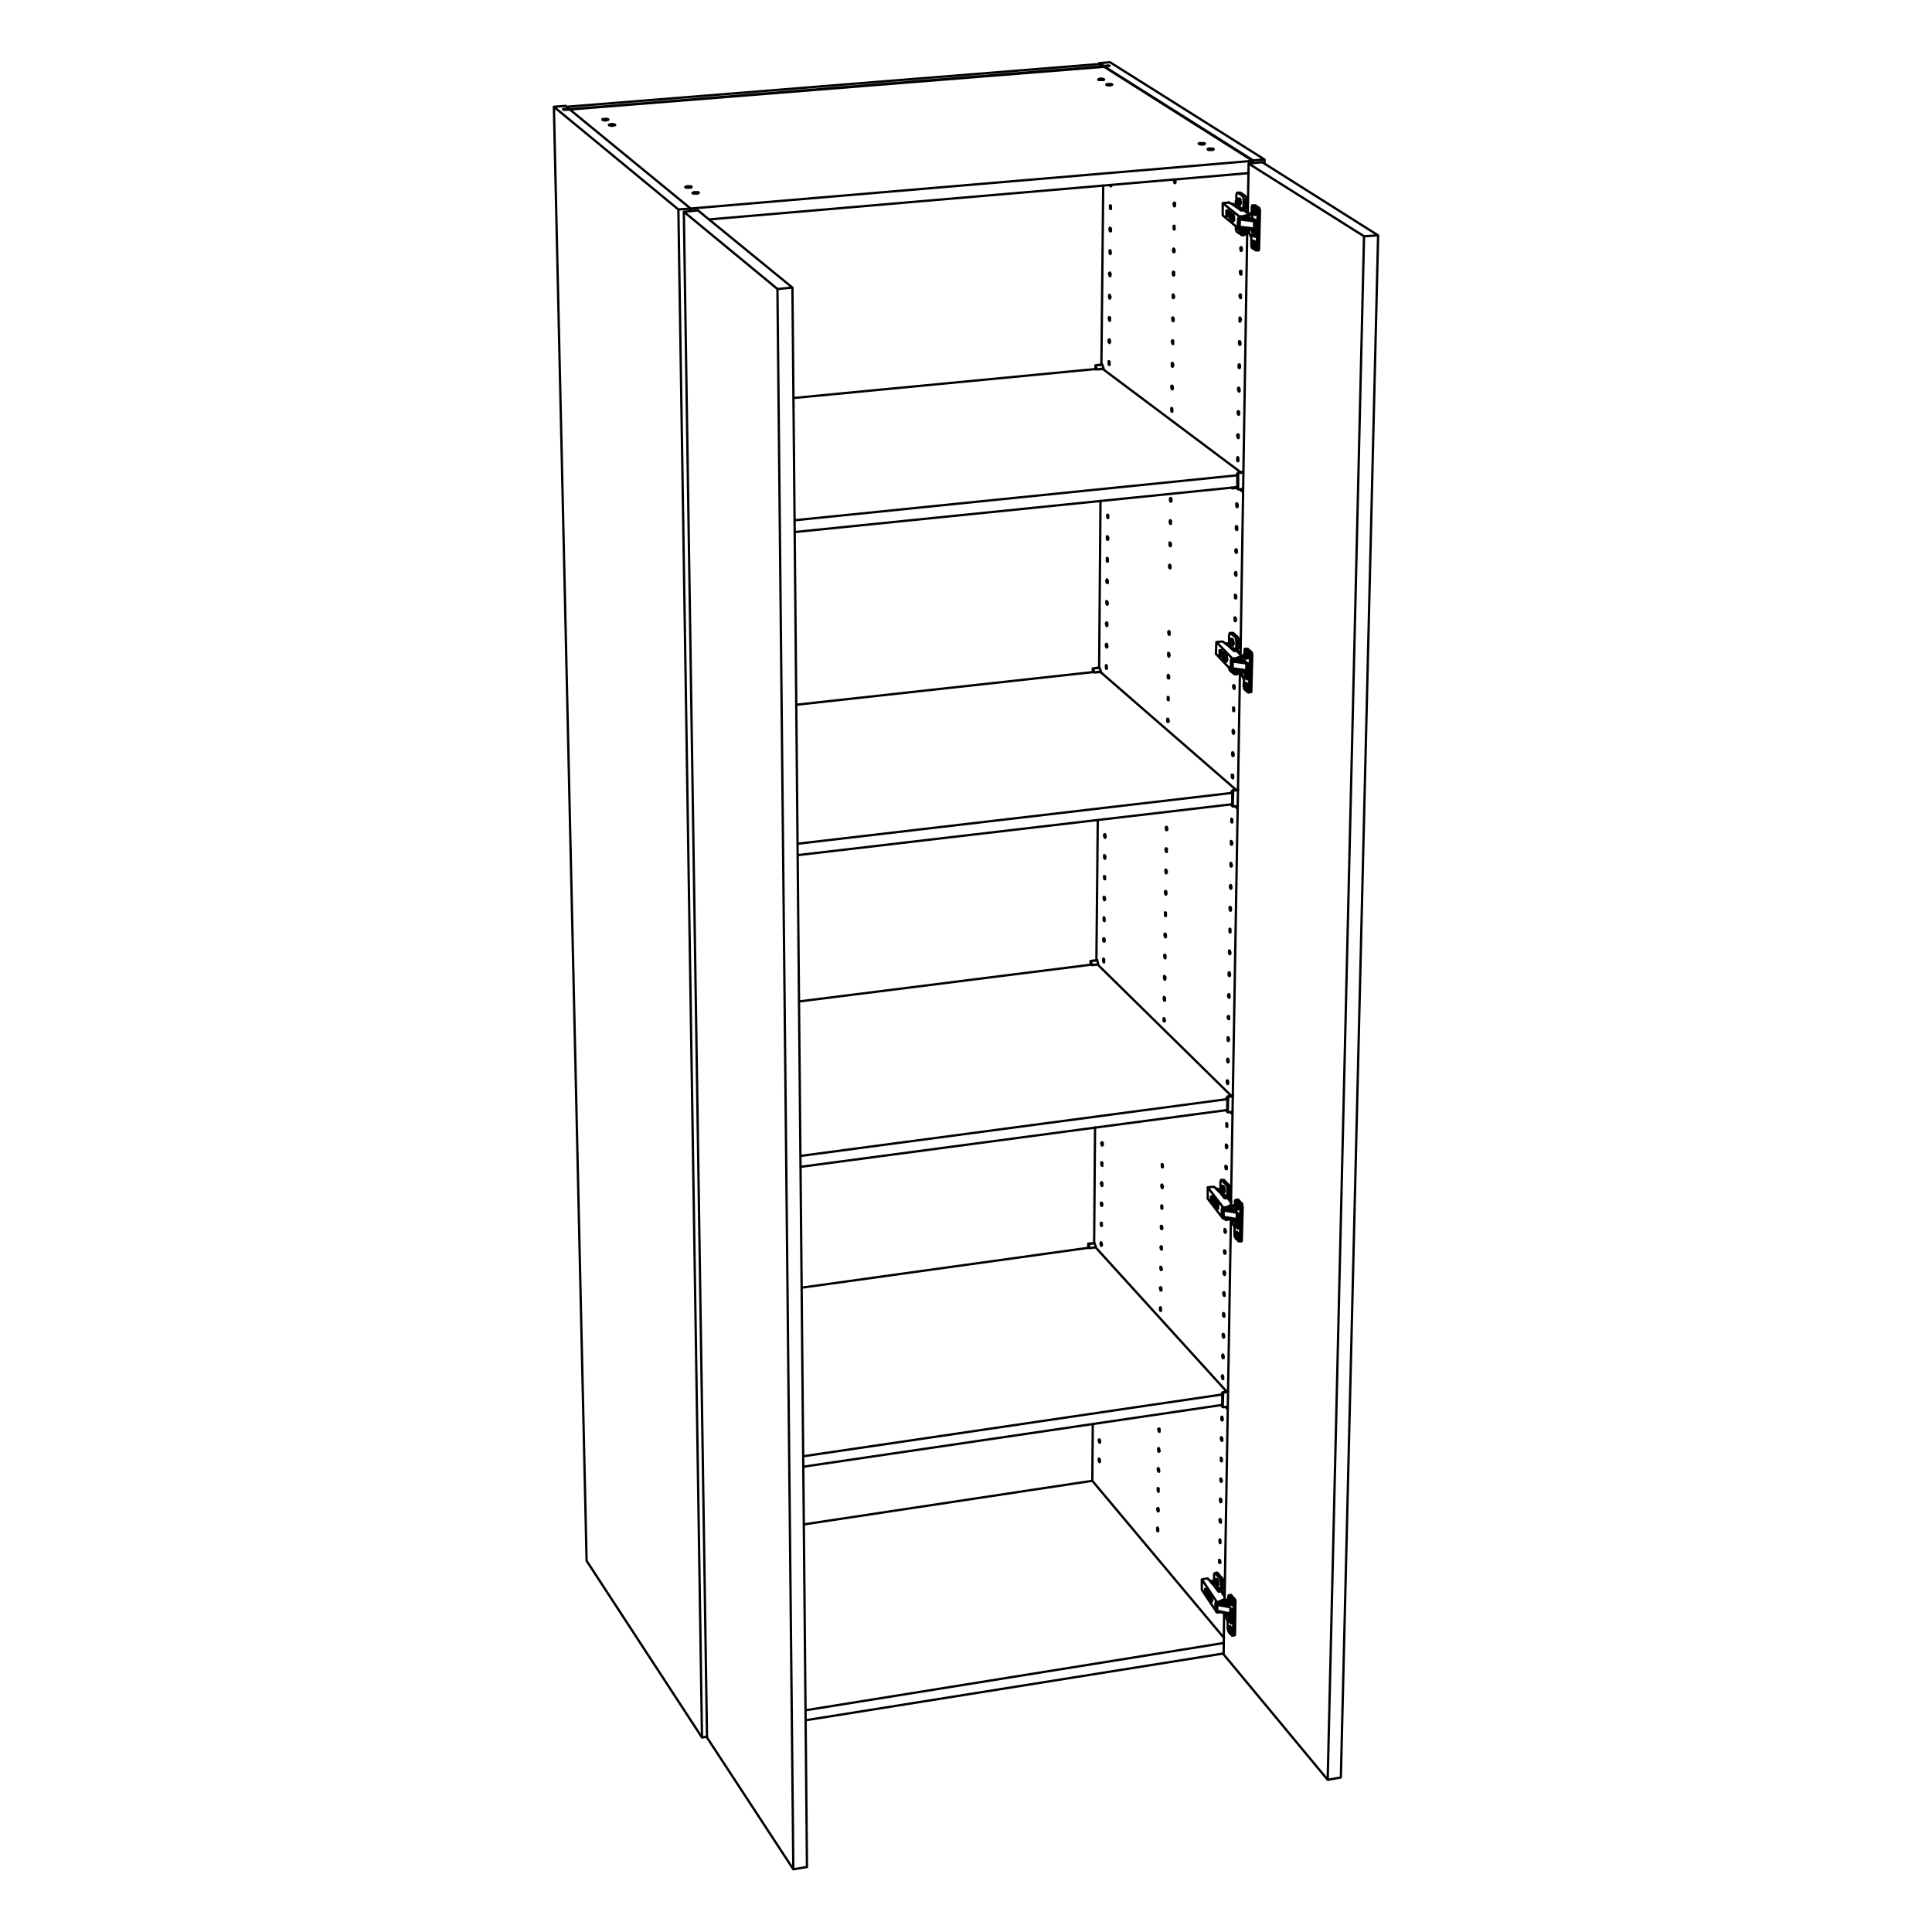 <?xml version="1.0" encoding="utf-8"?>
<!-- Generator: Adobe Illustrator 25.3.1, SVG Export Plug-In . SVG Version: 6.00 Build 0)  -->
<svg version="1.1" id="Lager_1" xmlns="http://www.w3.org/2000/svg" xmlns:xlink="http://www.w3.org/1999/xlink" x="0px" y="0px"
	 viewBox="0 0 425.2 425.2" style="enable-background:new 0 0 425.2 425.2;" xml:space="preserve">
<style type="text/css">
	.st0{fill:none;stroke:#000000;stroke-width:0.51;stroke-linecap:round;stroke-linejoin:round;stroke-miterlimit:10;}
</style>
<path class="st0" d="M270.3,306.3l-1.1,0.2 M272.5,173.9l-1.1,0.1 M271.3,241.3l-1,0.1 M273.6,104l-1.1,0.1 M267.9,261.9v-0.1
	 M268.1,262.1v-0.2 M268,262v-0.1 M268,262v-0.1 M267.5,264.3L267.5,264.3 M267.5,264.4v-0.3 M267.4,264.5v-0.4 M267.4,264.5V264
	 M267.3,264.5v-0.6 M269.9,268.1L269.9,268.1 M269.7,268.2v-0.1 M271.6,45.2v-0.1 M271.5,45.1L271.5,45.1 M271,47.1V47 M271,47.6
	v-0.3 M270.9,47.7v-0.8 M270.9,47.8v-1 M270.8,47.8v-1 M270.8,47.9v-1.1 M270.7,47.9v-1.2 M273.5,50.4v-0.2 M269.9,141.8v-0.1
	 M270,141.9v-0.1 M269.9,141.8L269.9,141.8 M269.9,141.8L269.9,141.8 M269.5,144.2V144 M269.4,144.3v-0.5 M269.3,144.4l0.1-0.7
	 M269.3,144.5v-0.8 M269.2,144.5l0.1-0.9 M269.2,144.5v-0.9 M271.9,147.5L271.9,147.5 M266.6,348.3v-0.1 M266.7,348.5l0.1-0.3
	 M266.7,348.4v-0.2 M266.6,348.3v-0.1 M266.1,350.6L266.1,350.6 M266,350.7l0.1-0.2 M266,350.8v-0.3 M265.9,350.8v-0.4 M268.3,354.8
	L268.3,354.8 M268.2,354.9v-0.1 M273,144.7l-0.4,0.3 M272.2,144.9h0.3 M272.5,145h-0.3 M270.9,265.4l-0.3,0.4 M270.5,265.7l0.4-0.3
	 M270.2,265.6l0.3,0.1 M270.5,265.8l-0.4-0.1 M274.4,47.5L274.4,47.5 M274.6,47.6l-0.4,0.2 M273.7,47.7h0.4 M274.1,47.8h-0.2
	 M269.5,352.1l-0.4,0.4 M269.1,352.4l0.3-0.3 M268.8,352.4h0.2 M269,352.5h-0.3 M273.1,50.2L273.1,50.2 M272.8,50.1v0.1 M276.2,50.3
	L276.2,50.3 M276.2,49.2L276.2,49.2 M272.9,47.9l2.4,0.3 M267.9,354.7L267.9,354.7 M271,355.1L271,355.1 M271,354.2L271,354.2
	 M267.9,353.2l2.7,0.5 M267.9,352.8l2.2,0.4 M271.3,147.3v0.1 M274.5,147.6L274.5,147.6 M274.6,146.5h-0.1 M271.3,145.2l2.3,0.3
	 M269.3,268v0.1 M272.5,268.3L272.5,268.3 M272.5,267.4L272.5,267.4 M269.3,266l2.2,0.4 M270.3,355.5l0.9-0.2 M270.4,355.8l0.8-0.1
	 M270.5,356l0.7-0.1 M270.6,356.4l0.6-0.1 M270.9,357.2h0.2 M273.8,148l1-0.2 M274,148.3l0.8-0.1 M274,148.5l0.8-0.1 M274,145.6h0.1
	 M274.1,148.8h0.7 M274.5,149.5l0.1-0.1 M271.8,268.7l0.9-0.1 M271.9,269.1l0.8-0.2 M271.9,269.3l0.8-0.1 M271.9,266.6L271.9,266.6
	 M272.1,269.6h0.6 M272.4,270.4L272.4,270.4 M275.5,50.7l1-0.1 M275.6,51l0.9-0.1 M275.6,51.2h0.9 M275.7,48.2h0.2 M275.8,51.6
	l0.6-0.1 M276.1,52.1h0.1 M266.9,348.6v-0.1 M274,46.4l0.1-0.1 M269.5,144L269.5,144 M272.3,143.3h0.2 M268.3,262.3L268.3,262.3
	 M125.1,23.8V24 M124.9,24L124.9,24 M129.1,343.5l-7.2-320 M154.5,382.4l-25.4-38.9 M154.5,382.4l-5.2-336.3 M155.6,382.2l-1.1,0.2
	 M152,46.5v-0.6 M124.9,23.9l-1,0.1 M124.9,23.9l0.2-0.1 M124.5,23.3l0.6,0.5 M121.9,23.5l2.6-0.2 M149.3,46.1l-27.4-22.6 M152,45.9
	l-2.7,0.2 M125.4,24.1L152,45.9 M124.1,24.2l1.3-0.1 M123.9,24l0.2,0.2 M241.9,13.9v0.2 M242.7,14.6v-0.2 M243.1,14.5v0.1 M244,14.4
	L244,14.4 M241.9,13.9l0.8,0.5 M242.7,14.4l0.4,0.1 M243.1,14.5l0.9-0.1 M244,14.4l0.2,0.1 M244.2,14.5l-1.2,0.1 M278.3,35.1
	l-34-21.4 M244.3,13.7l-2.4,0.2 M278.3,35.1V36 M275.8,35.3l2.5-0.2 M255,332.4v-0.1v-0.1v-0.1h-0.1V332v-0.1h-0.1l-0.1,0.1v0.1v0.1
	v0.1l0.1,0.1v0.1v0.1h0.1h0.1v-0.1V332.4 M242.1,317.3v-0.1v-0.1V317l-0.1-0.1v-0.1h-0.1v0.1h-0.1v0.1l0.1,0.1v0.1v0.1v0.1l0.1,0.1
	h0.1v-0.1V317.3 M242.1,321.6v-0.1l-0.1-0.1v-0.1v-0.1v-0.1h-0.1V321l-0.1,0.1v0.1v0.1v0.1v0.1l0.1,0.1v0.1l0.1,0.1v-0.1
	L242.1,321.6 M254.9,336.8v-0.1v-0.1v-0.1v-0.1l-0.1-0.1v-0.1h-0.1v0.1v0.1v0.1v0.1v0.1v0.1v0.1h0.1v0.1h0.1v-0.1V336.8 M275.8,35.3
	v0.6 M243,14.6l32.8,20.7 M240.5,313.4l-0.1,12.5 M241,248.1l-0.2,25.5 M241.6,180.5l-0.3,30.8 M242.2,110.2l-0.3,36.7 M242.8,40.8
	l-0.4,39.5 M243,14.6v0.1 M242,313.2L242,313.2h0.1 M242.5,274v-0.1v-0.1v-0.1l-0.1-0.1v-0.1l-0.1-0.1v0.1l-0.1,0.1v0.1v0.1l0.1,0.1
	v0.1v0.1l0.1,0.1l0.1-0.1V274 M242.5,269.6v-0.1v-0.1v-0.1v-0.1l-0.1-0.1h-0.1v0.1v0.1v0.1v0.1v0.1v0.1h0.1v0.1h0.1v-0.1V269.6
	 M242.6,265.2v-0.1V265l-0.1-0.1v-0.1v-0.1h-0.1h-0.1v0.1v0.1v0.1v0.1l0.1,0.1v0.1v0.1h0.1L242.6,265.2L242.6,265.2 M242.6,260.8
	L242.6,260.8v-0.2v-0.1v-0.1l-0.1-0.1v-0.1h-0.1v0.1v0.1h-0.1v0.1l0.1,0.1v0.1v0.1v0.1h0.1v0.1h0.1v-0.1V260.8 M242.6,256.3
	L242.6,256.3v-0.2V256v-0.1h-0.1v-0.1h-0.1v0.1v0.1v0.1v0.1v0.1v0.1h0.1v0.1l0.1,0.1v-0.1v-0.1V256.3 M242.7,251.9v-0.1v-0.1v-0.1
	l-0.1-0.1v-0.1h-0.1l-0.1,0.1v0.1v0.1v0.1l0.1,0.1v0.1v0.1h0.1l0.1-0.1V251.9 M243,211.5v-0.1v-0.1v-0.1v-0.1l-0.1-0.1h-0.1v0.1v0.1
	v0.1v0.1v0.1v0.1l0.1,0.1v0.1h0.1v-0.1v-0.1V211.5 M243.1,207v-0.1v-0.1v-0.1l-0.1-0.1v-0.1h-0.1l-0.1,0.1v0.1v0.1v0.1l0.1,0.1v0.1
	v0.1h0.1h0.1v-0.1V207 M243.1,202.4v-0.1v-0.1v-0.1L243,202v-0.1h-0.1v0.1v0.1v0.1v0.1v0.1v0.1v0.1h0.1v0.1h0.1v-0.1v-0.1V202.4
	 M243.2,197.9v-0.1v-0.1l-0.1-0.1v-0.1v-0.1H243h-0.1v0.1v0.1v0.1v0.1l0.1,0.1v0.1v0.1h0.1l0.1-0.1V197.9 M243.2,193.3L243.2,193.3
	v-0.2V193v-0.1h-0.1v-0.1H243v0.1v0.1v0.1v0.1v0.1v0.1l0.1,0.1h0.1v-0.1V193.3 M243.3,188.7v-0.1l-0.1-0.1v-0.1v-0.1l-0.1-0.1H243
	v0.1v0.1v0.1v0.1v0.1v0.1l0.1,0.1l0.1,0.1v-0.1v-0.1L243.3,188.7 M243.3,184.1V184v-0.1v-0.1l-0.1-0.1v-0.1h-0.1v0.1H243v0.1v0.1
	v0.1l0.1,0.1v0.1v0.1h0.1v0.1l0.1-0.1v-0.1V184.1 M243.6,146.9v-0.1v-0.1v-0.1l-0.1-0.1v-0.1h-0.1v0.1v0.1v0.1v0.1v0.1v0.1v0.1h0.1
	v0.1h0.1v-0.1V146.9L243.6,146.9 M243.7,142.2v-0.1V142l-0.1-0.1v-0.1v-0.1h-0.1l-0.1,0.1v0.1v0.1v0.1v0.1l0.1,0.1v0.1v0.1h0.1v-0.1
	h0.1v-0.1V142.2 M243.7,137.5L243.7,137.5v-0.2v-0.1v-0.1h-0.1V137h-0.1v0.1l-0.1,0.1v0.1l0.1,0.1v0.1v0.1v0.1h0.1v0.1l0.1-0.1v-0.1
	V137.5 M243.8,132.8v-0.1l-0.1-0.1v-0.1v-0.1l-0.1-0.1h-0.1v0.1v0.1v0.1v0.1v0.1v0.1l0.1,0.1l0.1,0.1V133v-0.1h0.1V132.8 M243.8,128
	L243.8,128v-0.2l-0.1-0.1v-0.1l-0.1-0.1v0.1l-0.1,0.1v0.1v0.1v0.1l0.1,0.1v0.1v0.1h0.1h0.1v-0.1v-0.1V128 M243.8,123.3v-0.1v-0.1
	V123v-0.1l-0.1-0.1h-0.1v0.1v0.1v0.1v0.1v0.1v0.1v0.1h0.1v0.1h0.1v-0.1v-0.1V123.3 M243.9,118.5L243.9,118.5v-0.2l-0.1-0.1v-0.1
	l-0.1-0.1v0.1h-0.1v0.1v0.1v0.1v0.1v0.1h0.1v0.1v0.1h0.1l0.1-0.1v-0.1V118.5 M243.9,113.8v-0.1v-0.1v-0.1v-0.1l-0.1-0.1h-0.1v0.1
	v0.1v0.1v0.1v0.1v0.1l0.1,0.1h0.1v-0.1V113.8 M244.2,80L244.2,80v-0.2v-0.1l-0.1-0.1v-0.1H244v0.1v0.1v0.1v0.1V80v0.1v0.1l0.1,0.1
	h0.1v-0.1v-0.1V80 M244.3,75.2v-0.1V75l-0.1-0.1v-0.1v-0.1h-0.1l-0.1,0.1v0.1V75v0.1v0.1v0.1l0.1,0.1l0.1,0.1v-0.1l0.1-0.1V75.2
	 M244.3,70.3v-0.1v-0.1V70v-0.1l-0.1-0.1h-0.1v0.1L244,70v0.1l0.1,0.1v0.1v0.1v0.1h0.1v0.1h0.1v-0.1v-0.1V70.3 M244.4,65.4v-0.1
	l-0.1-0.1v-0.1V65l-0.1-0.1h-0.1V65v0.1v0.1v0.1v0.1v0.1l0.1,0.1v0.1h0.1v-0.1L244.4,65.4L244.4,65.4 M244.4,60.5L244.4,60.5v-0.2
	v-0.1l-0.1-0.1V60h-0.1v0.1h-0.1v0.1v0.1v0.1l0.1,0.1v0.1v0.1l0.1,0.1l0.1-0.1v-0.1V60.5 M244.5,55.6l-0.1-0.1v-0.1v-0.1v-0.1v-0.1
	h-0.1h-0.1v0.1v0.1v0.1v0.1v0.1v0.1l0.1,0.1v0.1h0.1v-0.1v-0.1L244.5,55.6 M244.5,50.6v-0.1v-0.1v-0.1h-0.1v-0.1l-0.1-0.1v0.1h-0.1
	v0.1v0.1v0.1v0.1v0.1l0.1,0.1v0.1h0.1h0.1v-0.1v-0.1V50.6 M244.5,45.7v-0.1v-0.1v-0.1v-0.1h-0.1v-0.1h-0.1v0.1v0.1v0.1v0.1v0.1v0.1
	v0.1l0.1,0.1h0.1v-0.1v-0.1V45.7 M244.3,40.7L244.3,40.7v0.1l0.1,0.1V41h0.1l0.1-0.1v-0.1v-0.1 M244.6,40.7L244.6,40.7 M268.6,343.8
	v-0.1l-0.1-0.1v-0.1v-0.1l-0.1-0.1h-0.1v0.1v0.1v0.1v0.1v0.1l0.1,0.1v0.1h0.1l0.1-0.1V343.8 M268.6,339.4v-0.1v-0.1v-0.1V339
	l-0.1-0.1v-0.1h-0.1v0.1v0.1v0.1v0.1v0.1v0.1l0.1,0.1v0.1h0.1v-0.1V339.4 M268.7,334.9v-0.1v-0.1v-0.1v-0.1l-0.1-0.1l-0.1-0.1v0.1
	h-0.1v0.1v0.1v0.1l0.1,0.1v0.1v0.1l0.1,0.1h0.1V335V334.9 M268.8,330.4v-0.1v-0.1v-0.1l-0.1-0.1v-0.1h-0.1v-0.1v0.1h-0.1v0.1v0.1
	v0.1v0.1l0.1,0.1v0.1v0.1h0.1l0.1-0.1V330.4 M268.9,325.9v-0.1l-0.1-0.1v-0.1v-0.1l-0.1-0.1h-0.1v0.1v0.1v0.1v0.1v0.1l0.1,0.1v0.1
	h0.1V326h0.1V325.9 M268.9,321.4v-0.1v-0.1v-0.1V321l-0.1-0.1l-0.1-0.1v0.1v0.1v0.1v0.1v0.1v0.1v0.1l0.1,0.1h0.1v-0.1V321.4
	 M269,316.9v-0.1v-0.1v-0.1l-0.1-0.1v-0.1l-0.1-0.1v0.1h-0.1v0.1v0.1v0.1v0.1l0.1,0.1v0.1l0.1,0.1h0.1V317V316.9 M269.1,312.3
	L269.1,312.3v-0.1l-0.1-0.1V312v-0.1v-0.1h-0.1l-0.1,0.1v0.1v0.1v0.1v0.1v0.1h0.1v0.1v0.1h0.1v-0.1h0.1v-0.1V312.3 M269.2,303.3
	v-0.1v-0.1V303v-0.1l-0.1-0.1v-0.1H269v0.1l-0.1,0.1v0.1l0.1,0.1v0.1v0.1v0.1h0.1v0.1h0.1v-0.1V303.3 M269.3,298.7v-0.1v-0.1v-0.1
	l-0.1-0.1v-0.1h-0.1v-0.1v0.1l-0.1,0.1v0.1v0.1v0.1l0.1,0.1v0.1v0.1h0.1h0.1V298.7L269.3,298.7 M269.4,294.1V294v-0.1l-0.1-0.1v-0.1
	v-0.1h-0.1h-0.1v0.1v0.1v0.1v0.1v0.1l0.1,0.1v0.1l0.1,0.1v-0.1h0.1v-0.1V294.1 M269.5,289.5v-0.1l-0.1-0.1v-0.1v-0.1l-0.1-0.1h-0.1
	v0.1v0.1v0.1v0.1v0.1v0.1l0.1,0.1l0.1,0.1v-0.1l0.1-0.1V289.5 M269.5,284.9v-0.1v-0.1v-0.1l-0.1-0.1v-0.1h-0.1v0.1l-0.1,0.1v0.1
	l0.1,0.1v0.1v0.1l0.1,0.1v0.1h0.1v-0.1V285V284.9 M269.6,280.3L269.6,280.3v-0.2V280h-0.1v-0.1v-0.1h-0.1l-0.1,0.1v0.1v0.1v0.1v0.1
	l0.1,0.1v0.1h0.1v0.1l0.1-0.1v-0.1V280.3 M269.7,275.7v-0.1v-0.1l-0.1-0.1v-0.1v-0.1h-0.1h-0.1v0.1v0.1v0.1v0.1v0.1l0.1,0.1v0.1h0.1
	h0.1V275.7L269.7,275.7 M269.8,271.1V271l-0.1-0.1v-0.1v-0.1v-0.1h-0.1v-0.1h-0.1v0.1v0.1v0.1v0.1v0.1v0.1l0.1,0.1v0.1h0.1v-0.1h0.1
	V271.1 M270,257.1V257v-0.1v-0.1l-0.1-0.1v-0.1h-0.1h-0.1v0.1v0.1v0.1v0.1v0.1l0.1,0.1v0.1h0.1h0.1v-0.1V257.1 M270.1,252.4v-0.1
	v-0.1l-0.1-0.1V252l-0.1-0.1h-0.1v0.1v0.1v0.1v0.1v0.1v0.1h0.1v0.1v0.1h0.1v-0.1l0.1-0.1V252.4 M270.1,247.7v-0.1v-0.1v-0.1
	l-0.1-0.1v-0.1h-0.1v0.1v0.1v0.1v0.1v0.1v0.1v0.1h0.1v0.1h0.1v-0.1V247.7L270.1,247.7 M270.3,238.3L270.3,238.3v-0.2V238l-0.1-0.1
	v-0.1h-0.1H270v0.1v0.1v0.1v0.1v0.1l0.1,0.1v0.1h0.1v0.1l0.1-0.1v-0.1V238.3 M270.4,233.6v-0.1v-0.1l-0.1-0.1v-0.1v-0.1h-0.1V233
	l-0.1,0.1v0.1v0.1v0.1v0.1v0.1l0.1,0.1v0.1h0.1l0.1-0.1V233.6 M270.5,228.8L270.5,228.8l-0.1-0.2v-0.1v-0.1l-0.1-0.1h-0.1v0.1v0.1
	v0.1v0.1v0.1v0.1v0.1h0.1v0.1h0.1V229v-0.1L270.5,228.8 M270.5,224.1V224v-0.1v-0.1v-0.1l-0.1-0.1h-0.1v0.1l-0.1,0.1v0.1v0.1
	l0.1,0.1v0.1l0.1,0.1h0.1v-0.1V224.1 M270.6,219.3L270.6,219.3v-0.2V219l-0.1-0.1v-0.1h-0.1v0.1h-0.1v0.1v0.1v0.1v0.1l0.1,0.1v0.1
	l0.1,0.1l0.1-0.1v-0.1V219.3 M270.7,214.5v-0.1v-0.1l-0.1-0.1v-0.1V214h-0.1l-0.1,0.1v0.1v0.1v0.1v0.1v0.1l0.1,0.1v0.1h0.1l0.1-0.1
	v-0.1V214.5 M270.8,209.8L270.8,209.8v-0.2l-0.1-0.1v-0.1v-0.1h-0.1v-0.1h-0.1v0.1v0.1v0.1v0.1v0.1v0.1l0.1,0.1v0.1h0.1v-0.1
	L270.8,209.8 M270.8,205v-0.1v-0.1v-0.1v-0.1v-0.1h-0.1v-0.1h-0.1v0.1v0.1v0.1v0.1v0.1v0.1v0.1l0.1,0.1h0.1v-0.1V205 M270.9,200.1
	V200v-0.1v-0.1l-0.1-0.1v-0.1h-0.1v0.1h-0.1v0.1v0.1v0.1l0.1,0.1v0.1v0.1v0.1h0.1h0.1v-0.1v-0.1V200.1 M271,195.3L271,195.3v-0.2
	V195l-0.1-0.1v-0.1h-0.1l-0.1,0.1v0.1v0.1v0.1v0.1l0.1,0.1v0.1l0.1,0.1l0.1-0.1v-0.1V195.3 M271.1,190.5v-0.1v-0.1l-0.1-0.1v-0.1
	V190l-0.1-0.1l-0.1,0.1v0.1v0.1v0.1v0.1v0.1l0.1,0.1v0.1h0.1l0.1-0.1V190.5 M271.2,185.6v-0.1l-0.1-0.1v-0.1v-0.1l-0.1-0.1h-0.1v0.1
	v0.1v0.1v0.1v0.1v0.1v0.1h0.1v0.1h0.1v-0.1l0.1-0.1V185.6 M271.2,180.8L271.2,180.8v-0.2v-0.1v-0.1l-0.1-0.1v-0.1H271v0.1v0.1v0.1
	v0.1v0.1v0.1v0.1l0.1,0.1h0.1v-0.1V180.8 M271.4,171L271.4,171v-0.2v-0.1l-0.1-0.1v-0.1h-0.1h-0.1v0.1v0.1v0.1v0.1v0.1l0.1,0.1v0.1
	l0.1,0.1l0.1-0.1v-0.1V171 M271.5,166.1V166v-0.1l-0.1-0.1v-0.1v-0.1h-0.1h-0.1v0.1v0.1v0.1v0.1v0.1v0.1l0.1,0.1v0.1h0.1v-0.1h0.1
	v-0.1V166.1 M271.6,161.2v-0.1V161l-0.1-0.1v-0.1v-0.1h-0.1v-0.1l-0.1,0.1v0.1v0.1v0.1v0.1v0.1v0.1l0.1,0.1l0.1,0.1v-0.1v-0.1h0.1
	V161.2 M271.6,156.2v-0.1V156v-0.1v-0.1l-0.1-0.1h-0.1v0.1v0.1v0.1v0.1v0.1v0.1v0.1l0.1,0.1h0.1v-0.1v-0.1V156.2 M271.7,151.3v-0.1
	v-0.1V151v-0.1h-0.1v-0.1h-0.1v0.1h-0.1v0.1v0.1v0.1l0.1,0.1v0.1v0.1l0.1,0.1h0.1v-0.1v-0.1V151.3 M272,136.4v-0.1v-0.1l-0.1-0.1
	V136v-0.1h-0.1h-0.1v0.1v0.1v0.1v0.1v0.1v0.1l0.1,0.1v0.1h0.1v-0.1h0.1V136.4L272,136.4 M272.1,131.4v-0.1l-0.1-0.1v-0.1V131
	l-0.1-0.1h-0.1v0.1v0.1v0.1v0.1v0.1v0.1v0.1l0.1,0.1h0.1v-0.1v-0.1L272.1,131.4 M272.1,126.4v-0.1v-0.1v-0.1V126l-0.1-0.1h-0.1v0.1
	l-0.1,0.1v0.1v0.1l0.1,0.1v0.1v0.1h0.1v0.1h0.1v-0.1V126.4L272.1,126.4 M272.2,121.4v-0.1v-0.1v-0.1V121l-0.1-0.1H272l-0.1,0.1v0.1
	v0.1v0.1v0.1l0.1,0.1v0.1l0.1,0.1l0.1-0.1V121.4L272.2,121.4 M272.3,116.3v-0.1v-0.1V116h-0.1v-0.1v-0.1h-0.1v0.1H272v0.1v0.1v0.1
	v0.1v0.1l0.1,0.1v0.1h0.1h0.1v-0.1v-0.1V116.3 M272.4,111.3v-0.1v-0.1l-0.1-0.1v-0.1v-0.1h-0.1h-0.1v0.1v0.1v0.1v0.1v0.1v0.1
	l0.1,0.1v0.1h0.1v-0.1h0.1v-0.1V111.3 M272.6,101.2l-0.1-0.1V101v-0.1v-0.1v-0.1h-0.1v-0.1l-0.1,0.1v0.1v0.1v0.1v0.1v0.1v0.1v0.1
	h0.1v0.1h0.1v-0.1v-0.1L272.6,101.2 M272.6,96.1V96v-0.1v-0.1v-0.1l-0.1-0.1h-0.1l-0.1,0.1v0.1v0.1V96l0.1,0.1v0.1v0.1h0.1v0.1h0.1
	v-0.1v-0.1V96.1 M272.7,91L272.7,91v-0.2v-0.1v-0.1l-0.1-0.1h-0.1l-0.1,0.1v0.1v0.1v0.1V91l0.1,0.1v0.1l0.1,0.1l0.1-0.1v-0.1V91
	 M272.8,85.9v-0.1v-0.1v-0.1l-0.1-0.1v-0.1l-0.1-0.1v0.1h-0.1v0.1v0.1v0.1v0.1v0.1l0.1,0.1v0.1l0.1,0.1l0.1-0.1V85.9L272.8,85.9
	 M272.9,80.7v-0.1v-0.1v-0.1h-0.1v-0.1v-0.1h-0.1l-0.1,0.1v0.1v0.1v0.1v0.1v0.1v0.1l0.1,0.1h0.1l0.1-0.1v-0.1V80.7 M273,75.6v-0.1
	v-0.1l-0.1-0.1v-0.1v-0.1h-0.1h-0.1v0.1v0.1v0.1v0.1v0.1v0.1l0.1,0.1v0.1h0.1v-0.1h0.1v-0.1V75.6 M273.1,70.4v-0.1l-0.1-0.1v-0.1V70
	l-0.1-0.1h-0.1V70v0.1v0.1v0.1v0.1v0.1v0.1v0.1h0.1v0.1l0.1-0.1v-0.1L273.1,70.4L273.1,70.4 M273.1,65.3v-0.1v-0.1V65v-0.1l-0.1-0.1
	h-0.1v0.1l-0.1,0.1v0.1v0.1l0.1,0.1v0.1v0.1h0.1v0.1h0.1v-0.1v-0.1V65.3 M273.2,60.1V60v-0.1v-0.1v-0.1l-0.1-0.1H273v0.1h-0.1v0.1
	v0.1V60v0.1l0.1,0.1v0.1v0.1h0.1h0.1v-0.1v-0.1V60.1 M273.3,54.9v-0.1v-0.1v-0.1l-0.1-0.1v-0.1h-0.1l-0.1,0.1v0.1v0.1v0.2V55h0.1
	v0.1v0.1h0.1l0.1-0.1V54.9L273.3,54.9 M255,328L255,328v-0.1v-0.1v-0.1v-0.1h-0.1v-0.1h-0.1v0.1v0.1v0.1v0.1v0.1v0.1h0.1v0.1v0.1
	h0.1v-0.1v-0.1V328 M255.1,323.7L255.1,323.7v-0.2v-0.1l-0.1-0.1v-0.1l-0.1-0.1v0.1h-0.1v0.1v0.1v0.1l0.1,0.1v0.1v0.1l0.1,0.1h0.1
	v-0.1V323.7 M255.2,319.3v-0.1l-0.1-0.1V319v-0.1v-0.1H255v-0.1l-0.1,0.1v0.1v0.1v0.1v0.1v0.1l0.1,0.1v0.1h0.1v-0.1h0.1V319.3
	 M255.2,314.9v-0.1v-0.1v-0.1v-0.1l-0.1-0.1H255v0.1h-0.1v0.1l0.1,0.1v0.1v0.1v0.1l0.1,0.1h0.1V315V314.9 M255.5,288.3L255.5,288.3
	v-0.2V288v-0.1v-0.1h-0.1v-0.1l-0.1,0.1v0.1v0.1v0.1v0.1v0.1l0.1,0.1v0.1h0.1v-0.1V288.3 M255.6,283.8L255.6,283.8v-0.2v-0.1
	l-0.1-0.1v-0.1h-0.1l-0.1,0.1v0.1v0.1l0.1,0.1v0.1v0.1v0.1h0.1h0.1v-0.1V283.8 M255.7,279.3L255.7,279.3l-0.1-0.2V279v-0.1l-0.1-0.1
	h-0.1v0.1v0.1v0.1v0.1v0.1l0.1,0.1v0.1h0.1l0.1-0.1V279.3 M255.7,274.8L255.7,274.8v-0.2v-0.1v-0.1h-0.1v-0.1h-0.1v0.1l-0.1,0.1v0.1
	l0.1,0.1v0.1v0.1l0.1,0.1h0.1v-0.1V274.8 M255.8,270.3L255.8,270.3v-0.2l-0.1-0.1v-0.1v-0.1h-0.1h-0.1v0.1v0.1v0.1v0.1v0.1l0.1,0.1
	v0.1h0.1l0.1-0.1V270.3 M255.8,265.8L255.8,265.8v-0.2v-0.1v-0.1l-0.1-0.1h-0.1v0.1v0.1v0.1v0.1v0.1v0.1l0.1,0.1h0.1v-0.1V265.8
	 M255.9,261.2L255.9,261.2v-0.1V261l-0.1-0.1v-0.1l-0.1-0.1l-0.1,0.1v0.1v0.1v0.1v0.1l0.1,0.1v0.1l0.1,0.1l0.1-0.1V261.2
	L255.9,261.2 M255.9,256.7v-0.1v-0.1v-0.1v-0.1l-0.1-0.1h-0.1v0.1v0.1v0.1v0.1v0.1v0.1l0.1,0.1h0.1V256.7L255.9,256.7 M256.4,224.6
	l-0.1-0.1v-0.1v-0.1v-0.1l-0.1-0.1h-0.1v0.1v0.1v0.1v0.1v0.1v0.1l0.1,0.1h0.1v-0.1L256.4,224.6 M256.4,220v-0.1v-0.1v-0.1l-0.1-0.1
	v-0.1l-0.1-0.1v0.1l-0.1,0.1v0.1v0.1l0.1,0.1v0.1v0.1v0.1h0.1h0.1v-0.1V220 M256.5,215.3L256.5,215.3v-0.2l-0.1-0.1v-0.1l-0.1-0.1
	h-0.1v0.1v0.1v0.1v0.1v0.1v0.1l0.1,0.1v0.1h0.1v-0.1l0.1-0.1V215.3 M256.5,210.7v-0.1v-0.1v-0.1v-0.1l-0.1-0.1v-0.1h-0.1v0.1v0.1
	v0.1h-0.1l0.1,0.1v0.1v0.1v0.1l0.1,0.1h0.1V210.7L256.5,210.7 M256.6,206v-0.1v-0.1v-0.1l-0.1-0.1v-0.1h-0.1h-0.1v0.1v0.1v0.1v0.1
	v0.1l0.1,0.1v0.1h0.1v0.1v-0.1h0.1v-0.1V206 M256.6,201.3L256.6,201.3v-0.2V201v-0.1l-0.1-0.1h-0.1v0.1v0.1v0.1v0.1v0.1v0.1v0.1h0.1
	v0.1h0.1v-0.1v-0.1V201.3 M256.7,196.6v-0.1v-0.1v-0.1h-0.1v-0.1v-0.1h-0.1v0.1h-0.1v0.1v0.1v0.1v0.1l0.1,0.1v0.1l0.1,0.1l0.1-0.1
	v-0.1V196.6 M256.8,191.9v-0.1l-0.1-0.1v-0.1v-0.1l-0.1-0.1h-0.1v0.1v0.1v0.1v0.1v0.1v0.1l0.1,0.1v0.1h0.1v-0.1l0.1-0.1V191.9
	 M256.8,187.2v-0.1V187v-0.1v-0.1h-0.1v-0.1h-0.1v0.1l-0.1,0.1v0.1l0.1,0.1v0.1v0.1v0.1h0.1v0.1h0.1v-0.1V187.2L256.8,187.2
	 M256.9,182.5v-0.1v-0.1l-0.1-0.1v-0.1V182h-0.1h-0.1v0.1v0.1v0.1v0.1v0.1v0.1h0.1v0.1h0.1l0.1-0.1V182.5 M257.2,158.7v-0.1v-0.1
	l-0.1-0.1v-0.1v-0.1H257h-0.1v0.1v0.1v0.1v0.1v0.1v0.1h0.1v0.1h0.1l0.1-0.1V158.7 M257.2,153.9v-0.1v-0.1v-0.1v-0.1l-0.1-0.1H257
	v0.1v0.1v0.1v0.1v0.1v0.1l0.1,0.1h0.1V153.9L257.2,153.9 M257.3,149.1V149v-0.1v-0.1l-0.1-0.1v-0.1l-0.1-0.1v0.1l-0.1,0.1v0.1v0.1
	v0.1v0.1h0.1v0.1v0.1h0.1h0.1v-0.1V149.1 M257.4,144.2v-0.1l-0.1-0.1v-0.1v-0.1l-0.1-0.1h-0.1v0.1v0.1v0.1v0.1v0.1v0.1l0.1,0.1v0.1
	h0.1v-0.1l0.1-0.1V144.2 M257.4,139.4v-0.1v-0.1v-0.1V139h-0.1v-0.1h-0.1v0.1l-0.1,0.1v0.1l0.1,0.1v0.1v0.1v0.1h0.1v0.1h0.1v-0.1
	V139.4L257.4,139.4 M257.6,124.8v-0.1v-0.1v-0.1l-0.1-0.1v-0.1h-0.1v0.1h-0.1v0.1v0.1v0.1v0.1l0.1,0.1v0.1l0.1,0.1l0.1-0.1v-0.1
	V124.8 M257.7,119.9v-0.1v-0.1l-0.1-0.1v-0.1l-0.1-0.1h-0.1v0.1v0.1v0.1v0.1v0.1v0.1l0.1,0.1v0.1h0.1l0.1-0.1V119.9L257.7,119.9
	 M257.7,115L257.7,115v-0.2v-0.1v-0.1h-0.1v-0.1h-0.1v0.1v0.1l-0.1,0.1l0.1,0.1v0.1v0.1v0.1l0.1,0.1h0.1v-0.1v-0.1V115 M257.8,110.1
	V110v-0.1v-0.1l-0.1-0.1v-0.1h-0.1l-0.1,0.1v0.1v0.1v0.1v0.1l0.1,0.1v0.1v0.1h0.1l0.1-0.1v-0.1V110.1 M258,90.3v-0.1v-0.1V90
	l-0.1-0.1v-0.1h-0.1v0.1V90v0.1v0.1v0.1v0.1v0.1l0.1,0.1h0.1v-0.1v-0.1V90.3 M258.1,85.4v-0.1v-0.1v-0.1L258,85v-0.1h-0.1h-0.1V85
	v0.1v0.1v0.1v0.1l0.1,0.1v0.1l0.1,0.1v-0.1h0.1V85.4L258.1,85.4 M258.2,80.4v-0.1v-0.1l-0.1-0.1V80v-0.1H258h-0.1V80v0.1v0.1v0.1
	v0.1v0.1l0.1,0.1v0.1h0.1v-0.1v-0.1L258.2,80.4L258.2,80.4 M258.2,75.4v-0.1v-0.1v-0.1V75l-0.1-0.1H258V75l-0.1,0.1v0.1l0.1,0.1v0.1
	v0.1v0.1h0.1v0.1h0.1v-0.1V75.4L258.2,75.4 M258.3,70.4v-0.1v-0.1v-0.1l-0.1-0.1v-0.1h-0.1H258V70v0.1v0.1v0.1v0.1l0.1,0.1v0.1
	l0.1,0.1v-0.1h0.1V70.4L258.3,70.4 M258.4,65.3v-0.1l-0.1-0.1V65v-0.1l-0.1-0.1l-0.1,0.1V65v0.1v0.1v0.1v0.1v0.1l0.1,0.1h0.1v-0.1
	l0.1-0.1V65.3 M258.4,60.3v-0.1v-0.1V60v-0.1l-0.1-0.1h-0.1v0.1l-0.1,0.1v0.1v0.1l0.1,0.1v0.1v0.1v0.1h0.1h0.1v-0.1v-0.1V60.3
	 M258.5,55.2v-0.1V55l-0.1-0.1v-0.1l-0.1-0.1v0.1h-0.1v0.1V55v0.1v0.1v0.1v0.1l0.1,0.1h0.1l0.1-0.1v-0.1V55.2 M258.5,50.2v-0.1V50
	v-0.1v-0.1v-0.1h-0.1h-0.1v0.1v0.1V50v0.1v0.1v0.1v0.1h0.1v0.1h0.1v-0.1v-0.1V50.2 M258.6,45.1V45v-0.1v-0.1v-0.1l-0.1-0.1h-0.1v0.1
	l-0.1,0.1v0.1v0.2l0.1,0.1v0.1v0.1h0.1l0.1-0.1v-0.1V45.1 M258.7,40L258.7,40v-0.2l-0.1-0.1v-0.1l-0.1-0.1h-0.1v0.1v0.1v0.1v0.1V40
	v0.1l0.1,0.1v0.1h0.1v-0.1h0.1v-0.1V40 M240.9,273.6L240.9,273.6 M241.2,274.5L241.2,274.5 M240.9,273.6l0.3,0.9 M239.8,274.7
	l1.4-0.2 M240.9,273.6l-1.3,0.2 M269.7,309.6l0.5,0.6 M270.2,309.6l-1.1,0.1 M269.1,306.4l-0.2,0.3 M268.9,306.7L268.9,306.7
	 M268.9,306.7l0.1,0.2 M269,306.9v2.3 M269,309.2L269,309.2 M239.6,274.6v-0.1 M239.6,274.5l0.2,0.2 M239.8,274.7L239.8,274.7
	 M239.8,274.7l-0.2-0.9 M239.6,273.8h-0.1v-0.1v0.1 M239.5,274.6v-0.8 M268.7,309.2l0.4,0.5 M269.1,309.7l0.1-3.2 M269.2,306.5
	L269.2,306.5v-0.1h-0.1 M242,146.9L242,146.9L242,146.9 M242.3,147.8L242.3,147.8v0.1 M242,147l0.3,0.8 M240.8,148l1.5-0.2 M242,147
	l-1.4,0.1 M271.7,177.4l0.7,0.6 M272.4,177.4l-1.1,0.1 M271.3,173.9l-0.3,0.4 M271,174.3L271,174.3v0.1 M271,174.4l0.2,0.1
	 M271.2,174.5v2.5 M271.1,177h0.1 M240.7,147.9L240.7,147.9 M240.7,147.9l0.1,0.1 M240.8,148L240.8,148 M240.8,148l-0.2-0.9
	 M240.6,147.1L240.6,147.1h-0.1 M240.5,147.9v-0.8 M270.8,177l0.5,0.5 M271.3,177.5l0.1-3.5 M271.4,174L271.4,174L271.4,174
	l-0.1-0.1 M241.5,211.3L241.5,211.3v0.1 M241.7,212.2L241.7,212.2L241.7,212.2 M241.5,211.4l0.2,0.8 M240.3,212.4l1.4-0.2
	 M241.5,211.4l-1.4,0.1 M270.7,244.7l0.6,0.6 M271.3,244.7l-1.1,0.1 M270.2,241.3l-0.3,0.4 M269.9,241.7L269.9,241.7L269.9,241.7
	 M269.9,241.8l0.2,0.1 M270.1,241.9v2.4 M270,244.3h0.1 M240.2,212.3L240.2,212.3 M240.2,212.3l0.1,0.1 M240.3,212.4L240.3,212.4
	 M240.3,212.4l-0.2-0.9 M240.1,211.5L240.1,211.5H240 M240,212.3v-0.8 M269.7,244.3l0.5,0.5 M270.2,244.8l0.1-3.4 M270.3,241.4
	L270.3,241.4h-0.1v-0.1 M242.6,80.2L242.6,80.2v0.1 M242.9,81.1L242.9,81.1v0.1 M242.6,80.3l0.3,0.8 M241.4,81.3l1.5-0.2
	 M242.6,80.3l-1.5,0.1 M271.2,107.5l0.8-0.1 M272.8,107.7l0.8,0.6 M273.6,107.6l-1.1,0.1 M272.5,104l-0.3,0.4 M272.2,104.4
	L272.2,104.4L272.2,104.4 M272.2,104.5l0.1,0.1 M272.3,104.6v2.6 M272.3,107.2L272.3,107.2 M241.2,81.2L241.2,81.2 M241.2,81.2
	l0.2,0.1 M241.4,81.3L241.4,81.3 M241.4,81.3l-0.3-0.9 M241.1,80.4L241.1,80.4 M241.1,81.3v-0.9 M271.2,107.5l-0.2-0.2 M271.3,107.3
	l-0.1,0.2 M271.8,107.2l0.7,0.5 M272.5,107.7v-3.6 M272.5,104.1V104 M267.9,261.8L267.9,261.8h-0.1 M268,261.9l-0.1-0.1 M268,261.9
	L268,261.9 M268.1,261.9H268 M268.2,261.8L268.2,261.8v0.1h-0.1 M268.1,261.7l0.1,0.1 M268,261.7L268,261.7h0.1 M268,261.7
	L268,261.7 M267.6,261.6L267.6,261.6h0.1h0.1h0.1l0.1,0.1 M266.6,264.3h0.1 M266.5,263.8h0.1 M266.7,264l0.1-0.1 M266.7,263.8
	L266.7,263.8 M266.7,264h0.1 M266.7,263.8L266.7,263.8 M266.8,264L266.8,264 M266.7,264l0.1,0.2 M266.7,264.4V264 M266.6,264.3
	l0.1,0.1 M266.7,264l-0.1,0.3 M266.5,263.8l0.2,0.2 M266.5,263.7L266.5,263.7 M266.7,263.8l-0.2-0.1 M266.7,263.4v0.4 M266.7,263.5
	v-0.1 M266.7,263.9v-0.4 M266.8,264l-0.1-0.1 M266.8,264.2V264 M266.5,263.7L266.5,263.7v0.2v0.2v0.1l0.1,0.1v0.1v0.1h0.1h0.1v-0.1
	l0.1-0.1v-0.1v-0.1V264l-0.1-0.2v-0.1v-0.1v-0.1l-0.1-0.1v-0.1h-0.1l-0.1,0.1v0.1v0.1V263.7 M267.3,263.9v1 M267.3,264.9l0.3,0.4
	 M267.3,264.9h-0.1 M267.6,265.2h0.1 M267.8,265.4h0.1 M267.8,265.8L267.8,265.8 M267.8,265.3L267.8,265.3 M267.8,265.5l0.1-0.1
	 M267.8,265.2L267.8,265.2 M267.9,265.4L267.9,265.4 M267.9,265.5l-0.1-0.2 M267.9,265.6v-0.1 M267.8,265.5l0.1,0.1 M267.8,265.9
	v-0.4 M267.8,265.8v0.1 M267.8,265.4v0.4 M267.6,265.2l0.2,0.2 M267.6,265.1v0.1 M267.8,265.3l-0.2-0.2 M267.8,264.8v0.5
	 M267.8,264.9v-0.1 M267.8,265.3v-0.4 M267.8,266L267.8,266h0.1l0.1-0.1v-0.1v-0.1v-0.1v-0.1v-0.1v-0.1l-0.1-0.2V265v-0.1v-0.1h-0.1
	v-0.1h-0.1h-0.1v0.1v0.1v0.1v0.1v0.1v0.1v0.1v0.2v0.1l0.1,0.1v0.1L267.8,266 M269.9,268.1L269.9,268.1 M269.9,268.1L269.9,268.1v0.1
	h-0.1h-0.1 M269.7,268.2h-0.1 M269.6,268.2h-0.1h-0.1h-0.1h-0.1l-0.1-0.1 M269.6,268.2v-0.1 M267.6,264.3L267.6,264.3h-0.1
	 M267.5,264.3L267.5,264.3 M267.5,264.4L267.5,264.4 M267.5,264.4l-0.1,0.1 M267.4,264.5L267.4,264.5 M267.4,264.5h-0.1
	 M267.3,264.5L267.3,264.5 M269.6,268.1h-0.1h-0.1h-0.1h-0.1V268h-0.1 M269.6,268.1L269.6,268.1 M269.1,267.8H269 M269.1,266.1V266
	 M269.1,265.7l-0.1-0.1 M267.2,264.9l0.4,0.6 M267.2,263.8v1.1 M267.6,264.3l-0.4-0.5 M267.6,264.8v-0.5 M267.6,265.5L267.6,265.5
	 M269,266.1v-0.5 M269,267.8L269,267.8 M265.8,263.8v-2.5 M269.1,268.1l-3.3-4.3 M269.1,268.1V268 M269.1,268l-0.1-0.2 M266.9,264.5
	L266.9,264.5L266.9,264.5l0.1-0.1v-0.1v-0.2 M267,264.1V264v-0.1v-0.1v-0.2l-0.1-0.1v-0.1l-0.1-0.1 M268,266L268,266h0.1v-0.1v-0.1
	v-0.1v-0.1v-0.1v-0.1v-0.2v-0.1V265l-0.1-0.1v-0.1l-0.1-0.1v-0.1 M270.9,265.3l-1,0.5 M269.9,265.8L269.9,265.8h-0.1 M269.9,265.7
	L269.9,265.7 M269.8,265.8l-0.2,0.1 M269.8,265.7L269.8,265.7 M269.6,265.9L269.6,265.9h-0.1h-0.1l-0.1-0.1h-0.1l-0.1-0.1
	 M269.6,265.7v0.2 M269.1,265.6v0.1 M269.1,265.6l-3.3-4.3 M269.6,265.7L269.6,265.7h-0.1h-0.1h-0.1h-0.1l-0.1-0.1 M269.8,265.7
	h-0.2 M269.9,265.7L269.9,265.7h-0.1 M270.9,265.2l-1,0.5 M270.4,264l0.6,0.7 M270.3,263.8l0.1,0.2 M270.2,263.7h0.1v0.1
	 M270.1,263.7h0.1 M270,263.7L270,263.7h0.1 M269.8,263.7h0.2 M269.5,263.7L269.5,263.7h0.1h0.1h0.1 M268.3,262.2l1.2,1.5
	 M267.2,261.2l1.1,1 M266.9,261.2L266.9,261.2h0.2h0.1 M265.8,261.3l1.1-0.1 M271.5,45.1L271.5,45.1L271.5,45.1 M271.6,45.1h-0.1
	 M271.7,45L271.7,45v0.1h-0.1 M271.6,45h0.1 M271.4,44.9L271.4,44.9h0.2V45 M271.4,44.9L271.4,44.9 M271.1,44.9h0.1h0.1h0.1
	 M270,47.4h0.1 M269.9,46.9h0.2 M270,47h0.2 M270,46.9l0.1-0.1 M270.1,47.1l0.1-0.1 M270.1,46.8v0.1 M270.1,46.9l0.1,0.1 M270.2,47
	L270.2,47 M270.1,47.1l0.1,0.1 M270.1,47.5v-0.4 M270,47.4l0.1,0.1 M270,47v0.4 M269.9,46.9L269.9,46.9 M269.9,46.7v0.2 M270,46.9
	l-0.1-0.2 M270,46.4v0.5 M270.1,46.5l-0.1-0.1 M270.1,46.9v-0.4 M270.2,47l-0.1-0.1 M270.2,47.2V47 M269.9,46.8v0.1v0.2v0.1v0.1v0.1
	l0.1,0.1v0.1h0.1h0.1v-0.1v-0.1v-0.1v-0.1l0.1-0.2l-0.1-0.1v-0.1v-0.1v-0.2v-0.1h-0.1v-0.1H270l-0.1,0.1v0.1v0.2V46.8 M270.7,46.7
	v1.2 M270.7,47.9l0.3,0.3 M270.7,47.9h-0.1 M271.1,47.9h0.1 M271.2,48h0.2 M271.2,48.5h0.1 M271.2,47.8h0.1 M271.3,48h0.1
	 M271.2,47.8v0.1 M271.2,47.9l0.2,0.1 M271.4,48L271.4,48 M271.4,48l-0.1-0.1 M271.4,48.1V48 M271.3,48l0.1,0.1 M271.2,48.5l0.1-0.5
	 M271.2,48.5L271.2,48.5 M271.2,48v0.5 M271.1,47.9l0.1,0.1 M271.1,47.7v0.2 M271.2,47.8l-0.1-0.1 M271.2,47.3v0.5 M271.3,47.4
	l-0.1-0.1 M271.3,47.9v-0.5 M271.2,48.6l0.1,0.1v-0.1h0.1v-0.1v-0.1v-0.1v-0.1l0.1-0.1V48l-0.1-0.2v-0.1v-0.1v-0.1v-0.1l-0.1-0.1
	v-0.1h-0.1h-0.1v0.1v0.1l-0.1,0.1v0.1v0.1v0.2V48v0.1l0.1,0.2v0.1v0.1L271.2,48.6 M273.8,50.3l-0.3,0.1 M273.5,50.4L273.5,50.4
	L273.5,50.4h-0.2 M273.3,50.4h-0.1 M273.3,50.4v-0.1 M273.2,50.4h-0.1H273h-0.1h-0.1h-0.1l-0.1-0.1 M273.2,50.4v-0.1 M271,47.6
	L271,47.6 M271,47.6v0.1h-0.1 M270.9,47.7L270.9,47.7 M270.9,47.8L270.9,47.8 M270.9,47.8h-0.1 M270.8,47.8L270.8,47.8v0.1
	 M270.8,47.9h-0.1 M270.7,47.9L270.7,47.9 M273.2,50.3h-0.1H273h-0.1h-0.1l-0.1-0.1h-0.1 M273.3,50.3h-0.1 M273.4,50.2L273.4,50.2
	v0.1h-0.1 M272.6,50.1h-0.1 M272.7,48.1V48 M272.7,47.7l-0.1-0.1 M270.6,47.9l0.4,0.4 M270.6,46.6v1.3 M271.1,47l-0.5-0.4
	 M271.1,47.4V47 M271,48.3v-0.1 M272.6,48.1v-0.5 M272.5,50.1v-0.3 M269.1,47.4v-2.7 M272.6,50.3l-3.5-2.9 M272.6,50.3v-0.1
	 M272.6,50.2l-0.1-0.1 M270.3,47.6L270.3,47.6v-0.1l0.1-0.1v-0.1v-0.1v-0.1 M270.4,47.1V47v-0.2v-0.1v-0.1l-0.1-0.1v-0.1v-0.1h-0.1
	 M271.4,48.7L271.4,48.7l0.1-0.1l0.1-0.1v-0.1v-0.1v-0.1v-0.1V48v-0.2v-0.1v-0.1l-0.1-0.1v-0.1v-0.1l-0.1-0.1h-0.1 M274.6,47.4
	l-1.1,0.3 M273,50.2L273,50.2h0.1h0.1 M273.2,50.2L273.2,50.2 M273.5,47.7L273.5,47.7L273.5,47.7l-0.1,0.1h-0.1 M273.5,47.6v0.1
	 M273.3,47.8h-0.1 M273.3,47.6v0.2 M273.2,47.8h-0.1H273h-0.1l-0.1-0.1h-0.1 M273.2,47.6v0.2 M272.7,47.6v0.1 M272.7,47.6l-3.6-2.9
	 M273.2,47.6h-0.1H273h-0.1h-0.1h-0.1 M273.3,47.6h-0.1 M273.5,47.6L273.5,47.6L273.5,47.6h-0.2 M274.6,47.3l-1.1,0.3 M274,46.5
	l0.6,0.4 M273.9,46.3l0.1,0.2 M273.8,46.3h0.1 M273.7,46.3h0.1 M273.6,46.3L273.6,46.3h0.1 M273.4,46.3h0.2 M273,46.2h0.1v0.1h0.1
	h0.1h0.1 M271.7,45.3l1.3,0.9 M270.6,44.6l1.1,0.7 M270.3,44.6h0.1v-0.1l0.1,0.1h0.1 M269.1,44.7l1.2-0.1 M269.9,141.7h-0.1
	 M269.9,141.8v-0.1 M269.9,141.8L269.9,141.8 M270,141.8L270,141.8 M270.2,141.7L270.2,141.7l-0.1,0.1H270 M270.1,141.6l0.1,0.1
	 M269.9,141.6L269.9,141.6L269.9,141.6h0.2 M269.9,141.6L269.9,141.6 M269.5,141.5h0.1l0.1,0.1h0.1h0.1 M268.5,144.2h0.1
	 M268.4,143.6h0.2 M268.5,143.8h0.2 M268.5,143.6h0.1 M268.6,143.8h0.1 M268.6,143.6L268.6,143.6 M268.6,143.6L268.6,143.6
	 M268.7,143.8L268.7,143.8 M268.6,143.8l0.1,0.1 M268.6,144.2v-0.4 M268.5,144.2h0.1 M268.5,143.8v0.4 M268.4,143.6l0.1,0.2
	 M268.4,143.5v0.1 M268.5,143.6l-0.1-0.1 M268.5,143.2v0.4 M268.6,143.3l-0.1-0.1 M268.6,143.7v-0.4 M268.7,143.8l-0.1-0.1
	 M268.7,143.9v-0.1 M268.4,143.5v0.1v0.2v0.1v0.1v0.1l0.1,0.1v0.1l0.1,0.1l0.1-0.1v-0.1v-0.1V144v-0.1v-0.2v-0.1v-0.1v-0.1l-0.1-0.1
	v-0.1v-0.1h-0.1h-0.1v0.1v0.1V143.5L268.4,143.5 M269.2,143.6v1.1 M269.2,144.7l0.3,0.3 M269.2,144.7h-0.1 M269.7,145.4L269.7,145.4
	 M269.5,144.8h0.2 M269.7,145l0.1-0.1 M269.7,144.8L269.7,144.8 M269.7,145h0.2 M269.7,144.8L269.7,144.8 M269.8,145L269.8,145
	 M269.9,145l-0.2-0.1 M269.9,145.2V145 M269.7,145l0.2,0.2 M269.7,145.5V145 M269.7,145.4L269.7,145.4 M269.7,145v0.4 M269.5,144.8
	l0.2,0.2 M269.5,144.7v0.1 M269.7,144.8l-0.2-0.1 M269.7,144.3v0.5 M269.7,144.4v-0.1 M269.7,144.9v-0.5 M269.7,145.6L269.7,145.6
	h0.1v-0.1l0.1-0.1v-0.1v-0.1v-0.1V145v-0.1v-0.1v-0.2l-0.1-0.1v-0.1v-0.1h-0.1v-0.1h-0.1l-0.1,0.1v0.1v0.1v0.1v0.1v0.1v0.1v0.2v0.1
	v0.1l0.1,0.1v0.1L269.7,145.6 M272,147.5L272,147.5 M271.9,147.5L271.9,147.5h-0.1h-0.1 M271.7,147.5l-0.1,0.1 M271.7,147.5
	L271.7,147.5 M271.6,147.6h-0.1h-0.1h-0.1v-0.1h-0.1h-0.1H271 M271.6,147.6v-0.2 M269.5,144.2L269.5,144.2 M269.5,144.2L269.5,144.2
	v0.1h-0.1 M269.4,144.3L269.4,144.3 M269.3,144.4L269.3,144.4 M269.3,144.4L269.3,144.4 M269.3,144.5L269.3,144.5h-0.1 M269.2,144.5
	L269.2,144.5 M269.2,144.5L269.2,144.5 M271.6,147.4h-0.1h-0.1h-0.1h-0.1h-0.1l-0.1-0.1 M271.7,147.4h-0.1 M271.7,147.4L271.7,147.4
	 M271.2,145.5L271.2,145.5 M271,147.2L271,147.2 M271.1,145.4v-0.1 M271.1,145l-0.1-0.1 M269.1,144.7l0.4,0.5 M269.1,143.5v1.2
	 M269.5,143.9l-0.4-0.4 M269.5,144.3v-0.4 M269.5,145.2v-0.1 M271,145.3v-0.4 M270.9,147.2V147 M267.6,143.9l0.1-2.6 M271,147.5
	l-3.4-3.6 M271,147.5v-0.2 M271,147.3l-0.1-0.1 M268.8,144.4L268.8,144.4v-0.1l0.1-0.1v-0.1V144v-0.1 M268.9,143.9v-0.1v-0.2v-0.1
	l-0.1-0.1v-0.1v-0.1l-0.1-0.1 M269.9,145.6L269.9,145.6L269.9,145.6l0.1-0.1v-0.1v-0.1l0.1-0.1v-0.1V145v-0.1l-0.1-0.2v-0.1v-0.1
	v-0.1l-0.1-0.1v-0.1h-0.1 M273,144.6l-1.1,0.4 M271.9,145L271.9,145h-0.1h-0.1 M271.9,144.9L271.9,144.9 M271.7,145h-0.1
	 M271.7,144.9L271.7,144.9 M271.6,145l-0.1,0.1l-0.1-0.1h-0.1h-0.1h-0.1 M271.6,144.9L271.6,144.9 M271.1,144.8v0.2 M271.1,144.8
	l-3.4-3.5 M271.6,144.9h-0.1h-0.1h-0.1h-0.1h-0.1v-0.1 M271.7,144.9h-0.1 M271.9,144.9L271.9,144.9h-0.1h-0.1 M273,144.5l-1.1,0.4
	 M272.4,143.5l0.6,0.6 M272.3,143.3l0.1,0.2 M272.2,143.3h0.1 M272.1,143.2l0.1,0.1 M272,143.2L272,143.2h0.1 M271.8,143.3l0.2-0.1
	 M271.5,143.2L271.5,143.2h0.1v0.1h0.1h0.1 M270.2,142l1.3,1.2 M269.1,141.2l1.1,0.8 M268.8,141.2h0.1h0.1h0.1 M267.7,141.3l1.1-0.1
	 M266.6,348.2L266.6,348.2l-0.1-0.1h-0.1 M266.6,348.2L266.6,348.2 M266.7,348.2L266.7,348.2h-0.1 M266.8,348.2h-0.1 M266.9,348.1
	L266.9,348.1L266.9,348.1l-0.1,0.1 M266.8,348l0.1,0.1 M266.6,347.9L266.6,347.9h0.1v0.1h0.1 M266.6,347.9L266.6,347.9 M266.2,347.8
	L266.2,347.8l0.1,0.1h0.1h0.1h0.1 M265.3,350.7h0.1 M265.2,350.1h0.1 M265.3,350.3h0.1 M265.3,350.2h0.1 M265.4,350.4L265.4,350.4
	 M265.4,350.4l0.1,0.2 M265.4,350.7v-0.3 M265.3,350.7h0.1 M265.3,350.3v0.4 M265.2,350.1l0.1,0.2 M265.2,350v0.1 M265.3,350.2
	l-0.1-0.2 M265.3,349.8v0.4 M265.4,349.9l-0.1-0.1 M265.4,350.2v-0.3 M265.5,350.4l-0.1-0.2 M265.5,350.6v-0.2 M265.2,350v0.1v0.2
	v0.1v0.1v0.1l0.1,0.1v0.1l0.1,0.1l0.1-0.1v-0.1v-0.1v-0.1v-0.1v-0.2v-0.1V350l-0.1-0.1v-0.1v-0.1h-0.1h-0.1v0.1v0.1V350
	 M265.9,350.4v0.9 M265.9,351.3l0.3,0.5 M265.9,351.3h-0.1 M266.3,351.7L266.3,351.7 M266.4,351.9L266.4,351.9 M266.4,352.3
	L266.4,352.3 M266.4,351.8L266.4,351.8 M266.4,352L266.4,352 M266.6,352l-0.2-0.2 M266.6,352.2V352 M266.4,352l0.2,0.2 M266.4,352.4
	V352 M266.4,352.3v0.1 M266.4,351.9v0.4 M266.3,351.7l0.1,0.2 M266.3,351.6L266.3,351.6 M266.4,351.8l-0.1-0.2 M266.4,351.4v0.4
	 M266.4,351.4L266.4,351.4 M266.4,351.8v-0.4 M266.4,352.5L266.4,352.5l0.1,0.1L266.4,352.5h0.2v-0.1v-0.1v-0.1v-0.1V352v-0.2v-0.1
	l-0.1-0.1v-0.1v-0.1v-0.1h-0.1v-0.1h-0.1v0.1h-0.1v0.1v0.1v0.1v0.1v0.1v0.1l0.1,0.1v0.2v0.1v0.1h0.1V352.5 M268.4,354.8L268.4,354.8
	h-0.1 M268.3,354.8l-0.1,0.1 M268.2,354.9h-0.1H268h-0.1l-0.1-0.1h-0.1v-0.1 M266.1,350.6L266.1,350.6 M266.1,350.6l-0.1,0.1
	 M266,350.7L266,350.7v0.1 M266,350.8L266,350.8 M265.9,350.8L265.9,350.8 M268.1,354.8L268.1,354.8H268l-0.1-0.1h-0.1h-0.1v-0.1
	 M267.7,354.5h-0.1 M267.7,352.9v-0.1 M267.7,352.5l-0.1-0.1 M265.8,351.3l0.4,0.7 M265.8,350.2v1.1 M266.3,350.9l-0.5-0.7
	 M266.3,351.3v-0.4 M267.6,352.8v-0.4 M267.6,354.5v-0.2 M264.5,349.9v-2.3 M267.7,354.7l-3.2-4.8 M267.7,354.7L267.7,354.7
	 M267.7,354.6l-0.1-0.1 M265.6,350.9L265.6,350.9v-0.1v-0.1l0.1-0.1v-0.1 M265.7,350.5v-0.1v-0.1l-0.1-0.1V350v-0.1v-0.1h-0.1v-0.1
	h-0.1 M266.6,352.5L266.6,352.5h0.1v-0.1l0.1-0.1v-0.1v-0.1l-0.1-0.2v-0.1v-0.1v-0.1v-0.1l-0.1-0.1v-0.1l-0.1-0.1 M269.5,352l-1,0.6
	 M268.5,352.6L268.5,352.6L268.5,352.6h-0.2 M268.5,352.4v0.2 M268.3,352.6h-0.1 M268.3,352.5v0.1 M268.2,352.6h-0.1H268h-0.1h-0.1
	l-0.1-0.1 M268.2,352.5v0.1 M267.7,352.4v0.1 M267.7,352.4l-3.2-4.8 M268.2,352.5L268.2,352.5h-0.1H268h-0.1h-0.1l-0.1-0.1
	 M268.3,352.5h-0.1 M268.5,352.4L268.5,352.4v0.1h-0.1h-0.1 M269.5,351.9l-1,0.5 M269,350.6l0.5,0.8 M268.9,350.3l0.1,0.3
	 M268.8,350.3L268.8,350.3h0.1 M268.6,350.2l0.2,0.1 M268.6,350.2L268.6,350.2 M268.4,350.3l0.2-0.1 M268.1,350.2L268.1,350.2h0.1
	v0.1h0.1h0.1 M266.9,348.6l1.2,1.6 M265.9,347.5l1,1.1 M265.6,347.4L265.6,347.4h0.1h0.1v0.1h0.1 M264.5,347.6l1.1-0.2 M273,145.2
	l-0.1,0.1 M272.6,145.2V145 M272.6,145L272.6,145L272.6,145l-0.1-0.1 M272.6,145h-0.1 M272.5,144.9L272.5,144.9 M272.5,144.9
	l0.4-0.3 M272.9,144.6L272.9,144.6h-0.1 M272.5,145.1V145 M272.5,145L272.5,145L272.5,145 M270.8,265.9L270.8,265.9 M270.8,265.9
	l-0.1,0.1 M270.8,265.9L270.8,265.9 M270.9,265.8l-0.1,0.1 M270.6,265.9v-0.1 M270.6,265.8L270.6,265.8L270.6,265.8l-0.1-0.1
	 M270.6,265.8h-0.1 M270.5,265.7L270.5,265.7 M270.5,265.9v-0.1 M270.5,265.8L270.5,265.8L270.5,265.8 M274.6,47.4L274.6,47.4
	 M274.2,47.9v-0.1 M274.2,47.8L274.2,47.8v-0.1h-0.1 M274.2,47.8h-0.1 M274.1,47.7L274.1,47.7 M274.1,47.7l0.5-0.3 M274.6,47.4h-0.1
	v0.1h-0.1 M274.4,47.5h-0.1 M274.1,47.9v-0.1 M274.1,47.8L274.1,47.8v-0.1 M269.4,352.6l-0.2,0.2 M269.4,352.6L269.4,352.6
	 M269.5,352.5l-0.1,0.1 M269.1,352.7v-0.2 M269.1,352.5L269.1,352.5v-0.1 M269.1,352.5H269 M269,352.4h0.1 M269,352.7v-0.2
	 M269,352.5L269,352.5v-0.1 M270.9,266.1L270.9,266.1 M269.5,352.7l-0.1,0.1 M273.2,50.2L273.2,50.2h-0.1 M272.9,50.2L272.9,50.2
	 M272.8,50.2L272.8,50.2h0.1 M273.1,50.2h-0.2 M272.9,50.2L272.9,50.2 M272.6,50.1L272.6,50.1v0.1h0.1h0.1 M272.6,49.9l-0.1-0.1
	 M272.5,49.8L272.5,49.8l-0.1-0.1 M272.9,50.1v0.1 M272.6,48.1L272.6,48.1 M272.6,49.9L272.6,49.9 M272.6,49.9L272.6,49.9h0.1V50
	 M272.7,50h0.1v0.1 M272.7,49.9L272.7,49.9l0.1,0.1 M273.7,47.7L273.7,47.7 M272.5,48.1L272.5,48.1 M272.5,48.1L272.5,48.1
	 M272.4,49.6l0.1-1.5 M272.4,49.7v-0.1 M272.4,49.7L272.4,49.7 M272.6,49.9l-0.2-0.2 M272.5,48.1L272.5,48.1 M272.5,48.1L272.5,48.1
	 M272.6,48.2l-0.1-0.1 M272.9,48.1L272.9,48.1 M272.9,48.1h-0.1l-0.1-0.1h-0.1 M272.9,48.1v-0.3 M273.5,47.8L273.5,47.8 M272.9,47.8
	v0.1 M273.2,47.8v0.1 M273,47.8L273,47.8h0.1h0.1h0.1 M273.5,47.8l0.2-0.1 M272.9,47.8h-0.1h-0.1l-0.1-0.1h0.1 M272.9,47.8
	L272.9,47.8 M272.9,47.8h0.3 M273.2,47.8L273.2,47.8h0.1h0.1h0.1 M272.6,49.9v-1.7 M272.6,49.9L272.6,49.9h0.1h0.1 M272.6,48.1h-0.1
	 M272.6,48.2l-0.1-0.1 M272.7,48.2L272.7,48.2h0.1 M272.7,48.2l-0.1-0.1 M272.9,47.9v0.2 M272.8,48.2L272.8,48.2 M272.8,48.3v-0.1
	 M272.6,48.2L272.6,48.2h0.1v0.1h0.1 M272.6,48.2L272.6,48.2 M272.6,48.2v0.1h0.1h0.1h0.1 M272.9,48.2L272.9,48.2h-0.1v0.1
	 M276.3,50.5L276.3,50.5 M276.4,50.5L276.4,50.5 M276.3,50.3L276.3,50.3 M276.3,50.5L276.3,50.5 M276.3,50.5L276.3,50.5 M276.3,50.5
	L276.3,50.5h0.1 M276.4,50.3v0.2 M276.3,50.3L276.3,50.3 M276.3,50.3L276.3,50.3 M276.2,50.3h0.1 M276.2,50.2L276.2,50.2h0.1h0.1
	h0.1 M276.3,50.3L276.3,50.3h0.1 M276.4,50.3L276.4,50.3 M276.2,50.3L276.2,50.3h0.1 M276.3,50.5v-0.2 M276.2,50.3v0.2 M276.2,50.3
	L276.2,50.3 M276.2,50.3L276.2,50.3 M272.8,50.1V50v-0.1 M272.9,50.2L272.9,50.2v-0.1h-0.1 M272.9,50.2L272.9,50.2 M276.2,50.5
	L276.2,50.5h0.1 M276.1,50.4L276.1,50.4L276.1,50.4l0.1,0.1 M276.2,50.2V50 M276.1,50.3h0.1 M276.2,50.3L276.2,50.3v-0.1 M276.2,50
	L276.2,50 M276.2,50h-0.1 M276.3,49.2h-0.1 M275.2,48.1h-0.3 M274.9,48.1L274.9,48.1h-0.1 M274.8,48.1l-1.1-0.4 M273.7,47.7
	L273.7,47.7 M273.5,47.8l0.2-0.1 M273.2,47.9L273.2,47.9h0.1h0.1h0.1v-0.1 M272.9,47.9h0.3 M272.9,47.9L272.9,47.9 M276.2,49v0.2
	 M276.2,50L276.2,50 M276.2,49.8V50 M276.2,49.7L276.2,49.7v0.1 M276.3,49.7h-0.1 M276.3,49.7v-0.5 M276.2,49.2h0.1 M276.2,49.2
	L276.2,49.2 M276.2,49L276.2,49 M276.2,49L276.2,49 M272.8,49.9l0.1-1.6 M276,50.3l-3.2-0.4 M276.2,48.9L276.2,48.9 M276.2,48.9
	v-0.2 M276.2,48.7L276.2,48.7 M276.3,48.5L276.3,48.5 M276.2,48.7v0.2 M276,48.7v1.6 M276,50.3L276,50.3v0.1h0.1 M276.1,50.4v-0.1
	 M276.1,50v0.3 M276.2,50L276.2,50h-0.1 M276.2,49v1 M276.2,48.9L276.2,48.9L276.2,48.9 M276.2,48.7v-0.2 M276.2,48.7L276.2,48.7
	 M276.2,48.5L276.2,48.5v0.1v0.1 M276.3,48.5h-0.1 M276.3,48.5l-0.1-0.1 M272.9,48.2L272.9,48.2v-0.1V48 M272.9,48.3L272.9,48.3
	v-0.1 M272.9,48.3l3.1,0.4 M276.2,48.5l-0.1,0.1H276v0.1 M276.2,48.4L276.2,48.4L276.2,48.4 M272.9,48L272.9,48L272.9,48
	 M267.9,354.7L267.9,354.7 M268,354.7L268,354.7 M267.9,354.7L267.9,354.7 M267.7,354.5v0.1l0.1,0.1h0.1 M267.6,354.4l-0.1-0.1
	 M267.5,354.3v-0.1 M267.7,352.8L267.7,352.8 M267.6,354.4L267.6,354.4 M267.6,354.4v0.1h0.1h0.1v0.1 M267.8,354.6L267.8,354.6h0.1
	 M268.7,352.5L268.7,352.5 M267.5,352.8L267.5,352.8 M267.5,352.8L267.5,352.8 M267.5,354.1v-1.3 M267.5,354.2L267.5,354.2
	 M267.5,354.2L267.5,354.2 M267.6,354.4l-0.1-0.2 M267.5,352.8L267.5,352.8h0.1 M267.7,353l-0.2-0.2 M267.9,352.9L267.9,352.9
	 M267.9,352.9h-0.1v-0.1h-0.1v-0.1 M267.9,352.9v-0.2 M268.5,352.6L268.5,352.6 M267.9,352.7v0.1 M268.2,352.7L268.2,352.7
	 M268.5,352.6l0.1-0.1 M267.9,352.7h-0.1v-0.1h-0.1v-0.1 M267.9,352.7L267.9,352.7 M267.9,352.7h0.3 M268.2,352.7L268.2,352.7h0.1
	h0.1v-0.1h0.1 M267.6,354.4l0.1-1.4 M267.6,354.4L267.6,354.4l0.1,0.1h0.1h0.1 M267.7,352.8h-0.1 M267.7,353l-0.1-0.2 M267.8,353
	L267.8,353v0.1h0.1 M267.8,353l-0.1-0.2 M267.9,352.8v0.1 M267.9,353.1L267.9,353.1 M267.8,353.1h0.1 M267.7,353L267.7,353v0.1h0.1
	 M267.7,353L267.7,353 M267.7,353v0.1h0.1v0.1h0.1 M267.9,353v0.1h-0.1 M271.1,355.3L271.1,355.3 M271.2,355.3L271.2,355.3
	 M271.1,355.1L271.1,355.1 M271.1,355.3L271.1,355.3H271 M271.1,355.3L271.1,355.3 M271.1,355.3L271.1,355.3h0.1 M271.2,355.1v0.2
	 M271,355.1L271,355.1h0.1 M271.1,355.1L271.1,355.1 M270.9,355l0.2,0.1 M270.9,354.9L270.9,354.9L270.9,354.9h0.2h0.1 M271.1,355.1
	L271.1,355.1h0.1 M271.2,355.1L271.2,355.1 M271,355.1L271,355.1 M271,355.3v-0.2 M271,355.1v0.2 M271,355.1L271,355.1 M270.9,355.1
	L270.9,355.1L270.9,355.1 M267.9,354.6L267.9,354.6v-0.1 M267.9,354.7L267.9,354.7L267.9,354.7 M267.9,354.7L267.9,354.7 M271,355.3
	L271,355.3 M270.9,355.2L270.9,355.2v0.1h0.1 M270.9,355v-0.1 M270.9,355.1L270.9,355.1 M270.9,355.1L270.9,355.1V355 M270.9,354.9
	L270.9,354.9 M271,354.1L271,354.1 M270,353.1l-0.2-0.1 M269.8,353L269.8,353h-0.1 M269.7,353l-1-0.5 M268.7,352.5L268.7,352.5
	 M268.5,352.6l0.2-0.1 M268.2,352.7L268.2,352.7h0.1h0.1h0.1v-0.1 M267.9,352.8l0.3-0.1 M267.9,352.8L267.9,352.8 M271,354.1
	L271,354.1 M271,354.8l-0.1,0.1 M271,354.7v0.1 M271,354.6L271,354.6L271,354.6 M271,354.6L271,354.6 M271,354.6v-0.4 M271,354.2
	L271,354.2 M271,354.2L271,354.2 M267.9,354.5v-1.3 M270.7,355.1l-2.8-0.6 M270.8,353.9l-0.1,1.2 M270.7,355.1h0.1v0.1h0.1
	 M270.9,355.2L270.9,355.2 M270.9,354.9v0.2 M270.9,354.9L270.9,354.9 M271,354.1l-0.1,0.8 M267.9,353L267.9,353v-0.1 M267.9,353.2
	L267.9,353.2L267.9,353.2V353 M267.9,352.9l0.1-0.1h-0.1 M271.3,147.3L271.3,147.3 M271.3,147.4L271.3,147.4 M271.5,147.4h-0.2
	 M271.3,147.3v0.1 M271,147.3L271,147.3h0.1l0.1,0.1h0.1 M271,147.1l-0.1-0.2 M270.9,146.9L270.9,146.9 M271.1,145.3H271 M271,147.1
	L271,147.1V147 M271,147.1L271,147.1h0.1l0.1,0.1 M271.2,147.2L271.2,147.2l0.1,0.1 M272.1,145L272.1,145 M270.9,145.3L270.9,145.3
	 M270.9,145.4v-0.1 M270.9,146.8v-1.4 M270.9,146.9v-0.1 M270.9,146.9L270.9,146.9 M271,147L271,147 M270.9,145.3L270.9,145.3
	 M270.9,145.3L270.9,145.3 M271,145.5l-0.1-0.2 M271.3,145.4L271.3,145.4 M271.3,145.4l-0.1-0.1h-0.1v-0.1H271 M271.3,145.4v-0.3
	 M271.9,145v0.1 M271.3,145.1v0.1 M271.6,145.1v0.1 M271.5,145.1L271.5,145.1h0.1l0.1-0.1 M271.9,145L271.9,145 M271.3,145.1h-0.1
	h-0.1V145v-0.1 M271.3,145.1L271.3,145.1 M271.3,145.1h0.3 M271.6,145.1L271.6,145.1h0.1h0.1h0.1V145 M271,147v-1.5 M271,147v0.1
	h0.1h0.1h0.1 M271.1,145.3h-0.2 M271,145.5l-0.1-0.2 M271.2,145.5L271.2,145.5h0.1 M271.2,145.5l-0.1-0.2 M271.3,145.2v0.2
	 M271.2,145.5h0.1 M271.2,145.6v-0.1 M271,145.5L271,145.5h0.1h0.1v0.1 M271,145.5L271,145.5 M271,145.5L271,145.5h0.1v0.1h0.1h0.1
	 M271.3,145.5L271.3,145.5h-0.1v0.1 M274.7,147.8h-0.1 M274.7,147.8h0.1 M274.6,147.6v-0.1 M274.7,147.8h-0.1 M274.7,147.8
	L274.7,147.8 M274.7,147.8L274.7,147.8 M274.7,147.5v0.3 M274.6,147.6v-0.1 M274.6,147.5L274.6,147.5 M274.5,147.5h0.1 M274.5,147.4
	L274.5,147.4h0.1v0.1h0.1h0.1 M274.6,147.6L274.6,147.6h0.1v-0.1 M274.7,147.5h0.1 M274.6,147.6L274.6,147.6 M274.6,147.8v-0.2
	 M274.6,147.6l-0.1,0.2 M274.5,147.6h0.1 M274.5,147.5L274.5,147.5v0.1 M271.3,147.3v-0.1v-0.1 M271.3,147.3L271.3,147.3
	 M271.3,147.4L271.3,147.4v-0.1 M271.3,147.3v0.1 M274.5,147.8h0.1 M274.5,147.8L274.5,147.8 M274.5,147.7L274.5,147.7v0.1
	 M274.5,147.5v-0.2 M274.5,147.6v-0.1 M274.5,147.5L274.5,147.5 M274.5,147.3L274.5,147.3 M274.5,147.3L274.5,147.3 M274.6,146.5
	h-0.1 M273.5,145.4h-0.2 M273.3,145.4L273.3,145.4h-0.1 M273.2,145.4l-1.1-0.4 M272.1,145L272.1,145 M271.9,145.1l0.2-0.1
	 M271.6,145.2L271.6,145.2h0.1h0.1v-0.1h0.1 M271.3,145.2h0.3 M271.3,145.2L271.3,145.2 M274.5,146.3v0.2 M274.5,147.3L274.5,147.3
	 M274.5,147.1v0.2 M274.5,147L274.5,147v0.1 M274.6,147h-0.1 M274.6,147v-0.5 M274.6,146.5L274.6,146.5 M274.5,146.5L274.5,146.5
	h0.1 M274.5,146.3L274.5,146.3v-0.1 M274.5,146.3L274.5,146.3 M271.3,147.1v-1.5 M274.3,147.5l-3-0.4 M274.5,146.2L274.5,146.2
	 M274.5,146.2v-0.1 M274.5,146.1L274.5,146.1V146 M274.5,146v0.2 M274.3,146v1.5 M274.3,147.5v0.1h0.1l0.1,0.1 M274.5,147.7v-0.1
	 M274.5,147.3v0.3 M274.5,147.3L274.5,147.3 M274.5,146.3v1 M274.5,146.2v0.1 M274.5,146L274.5,146 M274.5,146L274.5,146 M274.5,146
	L274.5,146 M271.3,145.5L271.3,145.5v-0.2 M271.3,145.6L271.3,145.6v-0.1 M271.3,145.6l3,0.4 M274.5,145.9L274.5,145.9l-0.2,0.1
	 M271.3,145.3L271.3,145.3v-0.1 M269.3,268.1L269.3,268.1 M269.4,268.1h-0.1 M269.3,268v0.1 M269.1,267.9L269.1,267.9v0.1h0.1
	l0.1,0.1 M269,267.8l-0.1-0.2 M268.9,267.6L268.9,267.6v-0.1 M269.1,266.1L269.1,266.1 M269,267.8L269,267.8L269,267.8 M269,267.8
	h0.1h0.1v0.1 M269.2,267.9L269.2,267.9h0.1v0.1 M270.1,265.7L270.1,265.7 M268.9,266.1L268.9,266.1 M268.9,266.1L268.9,266.1
	 M268.9,267.4v-1.3 M268.9,267.5v-0.1 M268.9,267.5L268.9,267.5 M269,267.7l-0.1-0.2 M268.9,266.1L268.9,266.1 M269.1,266.3
	l-0.2-0.2 M269.3,266.1L269.3,266.1 M269.3,266.1h-0.1l-0.1-0.1 M269.3,266.1v-0.2 M269.9,265.8v0.1 M269.3,265.9v0.1 M269.6,265.9
	v0.1 M269.9,265.8L269.9,265.8 M269.3,265.9h-0.1l-0.1-0.1v-0.1 M269.3,265.9L269.3,265.9 M269.3,265.9h0.3 M269.6,265.9h0.1h0.1
	h0.1v-0.1 M269,267.7l0.1-1.4 M269,267.7h0.1v0.1h0.1h0.1 M269.1,266.1H269 M269.1,266.3l-0.1-0.2 M269.2,266.2L269.2,266.2l0.1,0.1
	 M269.2,266.2l-0.1-0.1 M269.3,266v0.1 M269.3,266.3L269.3,266.3 M269.2,266.4l0.1-0.1 M269.1,266.3L269.1,266.3h0.1v0.1
	 M269.1,266.3L269.1,266.3 M269.1,266.3L269.1,266.3v0.1h0.1h0.1 M269.3,266.3L269.3,266.3v0.1h-0.1 M272.6,268.5L272.6,268.5
	 M272.7,268.5L272.7,268.5 M272.5,268.3L272.5,268.3 M272.6,268.5L272.6,268.5h-0.1 M272.6,268.5L272.6,268.5 M272.6,268.5
	L272.6,268.5h0.1 M272.7,268.3v0.2 M272.5,268.3L272.5,268.3 M272.5,268.3L272.5,268.3 M272.4,268.3L272.4,268.3 M272.4,268.2
	L272.4,268.2L272.4,268.2h0.2h0.1 M272.5,268.3h0.1h0.1 M272.7,268.3L272.7,268.3 M272.5,268.3L272.5,268.3 M272.5,268.5v-0.2
	 M272.5,268.3l-0.1,0.3 M272.5,268.3L272.5,268.3 M272.4,268.3L272.4,268.3v0.1h0.1L272.4,268.3 M269.3,268v-0.1v-0.1 M269.3,268
	L269.3,268 M269.3,268L269.3,268 M269.3,268L269.3,268 M272.5,268.6v-0.1 M272.4,268.6L272.4,268.6 M272.4,268.5L272.4,268.5v0.1
	 M272.4,268.3v-0.2 M272.4,268.4v-0.1 M272.4,268.3L272.4,268.3 M272.4,268.1L272.4,268.1 M272.4,268.1L272.4,268.1 M272.5,267.3
	L272.5,267.3 M271.5,266.3l-0.2-0.1 M271.3,266.2L271.3,266.2h-0.1 M271.2,266.2l-1.1-0.5 M270.1,265.7L270.1,265.7 M269.9,265.9
	l0.2-0.2 M269.6,266h0.1h0.1l0.1-0.1 M269.3,266h0.3 M269.3,266L269.3,266 M272.5,267.2v0.2 M272.5,268.1L272.5,268.1 M272.5,267.9
	v0.2 M272.5,267.8L272.5,267.8v0.1 M272.5,267.8L272.5,267.8 M272.5,267.8v-0.5 M272.5,267.4v-0.1 M272.5,267.4L272.5,267.4
	 M272.5,267.2L272.5,267.2v-0.1h-0.1 M272.4,267.2L272.4,267.2 M269.3,267.8v-1.4 M272.2,268.3l-2.9-0.5 M272.4,267.1L272.4,267.1
	 M272.4,267.1L272.4,267.1 M272.4,267.1L272.4,267.1 M272.2,266.9v1.4 M272.2,268.3v0.1h0.1l0.1,0.1 M272.4,268.5v-0.1 M272.4,268.1
	v0.3 M272.4,268.1L272.4,268.1 M272.4,267.2v0.9 M272.4,267.1L272.4,267.1v0.1 M269.3,266.3L269.3,266.3L269.3,266.3l0.1-0.2
	 M269.3,266.4L269.3,266.4v-0.1 M269.3,266.4l2.9,0.5 M272.3,266.9h-0.1 M269.4,266.1L269.4,266.1V266h-0.1 M271.1,354.6
	L271.1,354.6H271 M271,354.7L271,354.7l0.1,0.1h0.1 M269.7,355.1L269.7,355.1 M270.3,356.9l-0.1-0.1l-0.1-0.2l-0.1-0.3l-0.1-0.2
	v-0.3l-0.1-0.2v-0.3l-0.1-0.2 M270.8,356.7L270.8,356.7l-0.1-0.1 M270.5,356v0.1v0.1v0.1h0.1v0.1 M270.4,355.8l0.1,0.2 M270.3,355.5
	L270.3,355.5l0.1,0.1v0.1v0.1 M270,355.1l0.3,0.4 M270.6,359.2h0.1 M270.4,358.5L270.4,358.5 M270.6,358.7h0.1 M270.6,358.6h0.1
	 M270.7,358.8h0.1 M270.7,358.6L270.7,358.6 M270.8,358.8L270.8,358.8 M270.3,352L270.3,352 M270.6,356.4l0.2,0.3 M270.5,356.7h0.3
	 M270.6,358.6l-0.2-0.2 M270.6,358.1v0.5 M270.7,358.2L270.7,358.2l-0.1-0.1 M270.7,358.7v-0.5 M270.9,358.9l-0.2-0.2 M270.9,359
	L270.9,359v-0.1 M270.7,358.8l0.2,0.2 M270.7,359.3v-0.5 M270.6,359.2L270.6,359.2v0.1h0.1 M270.6,358.7v0.5 M270.4,358.5l0.2,0.2
	 M270.4,358.4L270.4,358.4v0.1 M270.4,358.4v0.1v0.1v0.2v0.1l0.1,0.1v0.2v0.1l0.1,0.1l0.1,0.1h0.1v-0.1h0.1v-0.1v-0.1v-0.1V359v-0.1
	v-0.2v-0.1l-0.1-0.2v-0.1v-0.1l-0.1-0.1V358h-0.1v-0.1h-0.1v0.1h-0.1v0.1v0.1v0.1V358.4 M271.8,359.6L271.8,359.6v0.2l-0.1,0.1
	 M269.8,352.7L269.8,352.7h-0.1v-0.1v-0.1h0.1 M269.8,352.8L269.8,352.8v-0.1 M269.8,352.8L269.8,352.8 M270.3,353.5l-0.5-0.7
	 M270.5,353.4l-0.1,0.1h-0.1 M269.8,352.5v-0.1l0.1-0.1v-0.1l0.1-0.1l0.1-0.1h0.1h0.1 M270.9,351L270.9,351l0.1,0.1 M270.5,352.2
	h0.1 M270.7,352.5h0.1 M270.7,353l0.1-0.1 M270.7,352.3h0.1 M270.8,352.5h0.1 M270.8,352.3L270.8,352.3 M270.9,352.5L270.9,352.5
	 M271,352.8v-0.2v-0.1v-0.1v-0.2l-0.1-0.1V352v-0.1l-0.1-0.1v-0.1h-0.1h-0.1l-0.1,0.1v0.1v0.1v0.2v0.1v0.1v0.2v0.1l0.1,0.1v0.1
	l0.1,0.1v0.1l0.1,0.1h0.1l0.1-0.1V353v-0.1V352.8 M270.5,352.1L270.5,352.1L270.5,352.1 M270.7,352.3l-0.2-0.2 M270.7,351.8v0.5
	 M270.8,351.9L270.8,351.9h-0.1v-0.1 M270.8,352.4v-0.5 M271,352.6l-0.2-0.2 M271,352.8L271,352.8v-0.1v-0.1 M270.8,352.5l0.2,0.3
	 M270.8,353v-0.5 M270.7,353L270.7,353h0.1 M270.7,352.5v0.5 M270.5,352.2l0.2,0.3 M271,351.1l0.7,0.8 M270.6,351.2l0.4-0.1
	 M271.9,352.7l-0.1,6.9 M271.4,359.6h0.4 M271.7,351.9l0.1,0.1v0.1l0.1,0.1v0.2v0.1v0.1v0.1 M271.3,352l0.4-0.1 M271.5,352.8
	l0.4-0.1 M270.3,351.5v-0.1l0.1-0.1v-0.1v-0.1h0.1l0.1,0.1 M270.3,352.8v-1.3 M270.5,353.6v-0.1l-0.1-0.1v-0.1v-0.1l-0.1-0.1V353
	v-0.1v-0.1 M271,354.1l-0.5-0.5 M271.1,354.4L271.1,354.4v-0.1l-0.1-0.1v-0.1 M271.2,355.2L271.2,355.2V355v-0.1v-0.1v-0.1l-0.1-0.1
	v-0.1v-0.1 M271.2,355.4v-0.1v-0.1 M271.2,356.6v-1.2 M271.2,356.8v-0.1v-0.1 M271,357.2h0.1v-0.1V357v-0.1h0.1v-0.1 M270.9,357.2
	L270.9,357.2v0.1h0.1L270.9,357.2 M270.5,356.7l0.4,0.5 M270.2,357v-0.1l0.1-0.1v-0.1h0.1h0.1 M270.2,358.3V357 M270.4,359.1
	L270.4,359.1V359l-0.1-0.1v-0.1v-0.1l-0.1-0.2v-0.1v-0.1 M270.5,359.2L270.5,359.2 M271.1,359.9l-0.4-0.4 M271.4,359.6l-0.1,0.1v0.1
	v0.1v0.1h-0.1l-0.1-0.1 M271.5,352.8l-0.1,6.8 M271.3,352L271.3,352v0.1l0.1,0.1v0.1v0.1l0.1,0.2v0.1v0.1 M270.6,351.2l0.7,0.8
	 M270.9,359.5l0.1-0.1v-0.1l0.1-0.1v-0.1V359 M271.1,359v-0.1v-0.1l-0.1-0.2v-0.1v-0.1l-0.1-0.2v-0.1l-0.1-0.1l-0.1-0.1 M271,353.2
	h0.1v-0.1l0.1-0.1v-0.1v-0.2 M271.2,352.7L271.2,352.7v-0.2l-0.1-0.2v-0.1v-0.1L271,352v-0.2h-0.1v-0.1h-0.1v-0.1 M274.8,147.1
	L274.8,147.1h-0.1h-0.1h-0.1 M274.5,147.2L274.5,147.2h0.1l0.1,0.1l0.1-0.1 M273.2,147.7L273.2,147.7v-0.1 M273.8,149.5l-0.1-0.1
	l-0.1-0.2l-0.1-0.2l-0.1-0.2v-0.3l-0.1-0.2l-0.1-0.3v-0.3 M274.4,149h-0.1 M274,148.5v0.1v0.1h0.1v0.1 M274,148.3v0.2 M273.8,148
	L273.8,148h0.1v0.1v0.1l0.1,0.1 M273.5,147.6l0.3,0.4 M274.2,151.7L274.2,151.7 M274,151h0.1 M274.2,151.2h0.1 M274.2,151.1V151
	 M274.2,151.3l0.2-0.1 M274.1,151L274.1,151 M274.1,151l0.2,0.2 M274.3,151.2L274.3,151.2 M274.4,151.2v0.1 M274.1,148.8l0.3,0.2
	 M274,149.1l0.4-0.1 M274.2,151.1l-0.2-0.2 M274.2,150.5v0.6 M274.2,150.6L274.2,150.6v-0.1 M274.2,151.1v-0.5 M274.4,151.3
	l-0.2-0.2 M274.4,151.4L274.4,151.4v-0.1 M274.2,151.3l0.2,0.1 M274.2,151.8v-0.5 M274.2,151.7v0.1 M274.2,151.2v0.5 M274,151
	l0.2,0.2 M274,150.9L274,150.9L274,150.9 M273.9,150.9L273.9,150.9v0.3v0.1l0.1,0.2v0.1v0.1l0.1,0.1v0.1h0.1v0.1h0.1v-0.1h0.1v-0.1
	l0.1-0.1v-0.1v-0.1v-0.2v-0.1V151l-0.1-0.1v-0.1v-0.2l-0.1-0.1v-0.1h-0.1v-0.1h-0.1l-0.1,0.1v0.1h-0.1v0.1v0.2V150.9 M275.4,151.9
	L275.4,151.9v0.2v0.1v0.1h-0.1 M273.2,145.1L273.2,145.1V145v-0.1 M273.2,145.2h0.1v-0.1h-0.1 M273.2,145.2L273.2,145.2
	 M273.9,145.7l-0.7-0.5 M274,145.6L274,145.6v0.1h-0.1 M274,145.5v0.1 M273.2,144.9l0.1-0.2l0.1-0.2v-0.1l0.1-0.1l0.1-0.1l0.1-0.1
	h0.1h0.1 M274.5,142.8h0.1 M274.1,144h0.1 M274.3,144.2h0.1 M274.3,144.7L274.3,144.7 M274.3,144L274.3,144 M274.3,144.2h0.2
	 M274.2,144L274.2,144 M274.2,144l0.2,0.2 M274.4,144.2L274.4,144.2 M274.5,144.2l0.1,0.1 M274.6,144.4v-0.2v-0.1v-0.2l-0.1-0.1
	v-0.1v-0.2h-0.1v-0.1l-0.1-0.1h-0.1l-0.1,0.1v0.1l-0.1,0.1v0.1v0.1v0.1v0.2v0.1l0.1,0.2v0.1v0.1l0.1,0.1v0.1l0.1,0.1h0.1h0.1v-0.1
	l0.1-0.1v-0.1V144.4L274.6,144.4 M274.1,143.8v0.1v0.1 M274.3,144l-0.2-0.2 M274.3,143.5v0.5 M274.4,143.5h-0.1 M274.3,144.1
	l0.1-0.6 M274.6,144.2l-0.3-0.1 M274.6,144.4L274.6,144.4v-0.1v-0.1 M274.3,144.2l0.3,0.2 M274.3,144.8v-0.6 M274.3,144.7
	L274.3,144.7v0.1 M274.3,144.2v0.5 M274.1,144l0.2,0.2 M274.6,142.8l0.7,0.6 M274.1,142.9l0.5-0.1 M275.6,144.2l-0.2,7.7
	 M274.9,151.9h0.5 M275.3,143.4l0.1,0.1l0.1,0.1v0.1v0.1l0.1,0.2v0.1v0.1 M274.8,143.5l0.5-0.1 M275.1,144.3l0.5-0.1 M273.9,143.3
	v-0.1v-0.1V143v-0.1h0.1v-0.1h0.1v0.1 M273.8,144.8l0.1-1.5 M274.1,145.6l-0.1-0.1l-0.1-0.1v-0.1v-0.2V145l-0.1-0.1v-0.1 M274.5,146
	l-0.4-0.4 M274.7,146.3v-0.1h-0.1v-0.1V146h-0.1 M274.8,147.1V147v-0.1v-0.1v-0.1l-0.1-0.1v-0.1v-0.1v-0.1 M274.8,147.2L274.8,147.2
	v-0.1 M274.8,148.7v-1.5 M274.8,148.8L274.8,148.8v-0.1 M274.6,149.4v-0.1h0.1v-0.1v-0.1V149l0.1-0.1v-0.1 M274.5,149.5L274.5,149.5
	h0.1v-0.1 M274,149.1l0.5,0.4 M273.8,149.5L273.8,149.5v-0.2v-0.1v-0.1h0.1V149h0.1v0.1 M273.7,150.9l0.1-1.4 M274,151.8l-0.1-0.1
	v-0.1h-0.1v-0.2v-0.1v-0.1l-0.1-0.1v-0.2 M274.7,152.4l-0.7-0.6 M274.9,151.9v0.2v0.1v0.1l-0.1,0.1h-0.1 M275.1,144.3l-0.2,7.6
	 M274.8,143.5h0.1v0.1l0.1,0.1v0.1v0.1l0.1,0.1v0.2v0.1 M274.1,142.9l0.7,0.6 M274.4,152L274.4,152l0.2-0.2v-0.2v-0.1v-0.1
	 M274.6,151.4v-0.2v-0.1V151v-0.2l-0.1-0.1v-0.1v-0.1l-0.1-0.1l-0.1-0.1 M274.6,144.9L274.6,144.9l0.1-0.1v-0.1v-0.1l0.1-0.1v-0.2
	 M274.8,144.3v-0.1v-0.1l-0.1-0.2v-0.1v-0.2l-0.1-0.1v-0.1h-0.1v-0.1h-0.1 M272.7,267.9L272.7,267.9h-0.1h-0.1 M272.5,268L272.5,268
	h0.1h0.1 M271.2,268.4L271.2,268.4v-0.1 M271.7,270.2v-0.1l-0.1-0.2l-0.1-0.2l-0.1-0.3l-0.1-0.2v-0.3l-0.1-0.2v-0.3 M272.3,269.9
	v-0.1h-0.1 M271.9,269.3L271.9,269.3l0.1,0.1v0.1v0.1h0.1 M271.9,269.1v0.2 M271.8,268.7L271.8,268.7v0.2h0.1v0.1v0.1 M271.4,268.4
	l0.4,0.3 M272.1,272.5L272.1,272.5 M271.9,271.8L271.9,271.8 M272.1,272h0.1 M272.1,271.8h0.1 M272.2,272.1l0.1-0.1 M272.1,271.8
	l0.1,0.1 M272.2,272L272.2,272 M272.1,269.6l0.2,0.3 M272,269.9h0.3 M272.1,271.8l-0.2-0.2 M272.1,271.3v0.5 M272.2,271.4
	L272.2,271.4h-0.1v-0.1 M272.2,271.9v-0.5 M272.4,272.1l-0.2-0.2 M272.4,272.3L272.4,272.3v-0.2 M272.2,272.1l0.2,0.2 M272.1,272.6
	l0.1-0.5 M272.1,272.5L272.1,272.5v0.1 M272.1,272v0.5 M271.9,271.8l0.2,0.2 M271.9,271.6v0.1v0.1 M271.8,271.7L271.8,271.7l0.1,0.2
	v0.2v0.1v0.1l0.1,0.2v0.1h0.1v0.1h0.1h0.1l0.1-0.1v-0.1v-0.1v-0.1v-0.1V272v-0.1v-0.1l-0.1-0.2v-0.1v-0.1l-0.1-0.1v-0.1h-0.1H272
	h-0.1v0.1v0.1l-0.1,0.1V271.7 M273.3,272.8v0.1v0.1v0.1h-0.1v0.1 M271.2,266v-0.1v-0.1v-0.1 M271.2,266L271.2,266 M271.2,266
	L271.2,266 M271.8,266.6l-0.6-0.6 M271.9,266.6L271.9,266.6v0.1h-0.1v-0.1 M271.9,266.5v0.1 M271.2,265.7l0.1-0.1v-0.2l0.1-0.1
	l0.1-0.1h0.1l0.1-0.1h0.1 M272.4,264L272.4,264L272.4,264 M272,265.2h0.1 M272.2,265.4h0.1 M272.2,265.9h0.1 M272.2,265.3h0.1
	 M272.3,265.5l0.1-0.1 M272.2,265.3h0.1 M272.4,265.4v0.1 M272.5,265.7v-0.2v-0.1v-0.2v-0.1l-0.1-0.1v-0.1l-0.1-0.1v-0.1l-0.1-0.1
	h-0.1H272v0.1v0.1v0.1v0.1l-0.1,0.1l0.1,0.2v0.1v0.2v0.1l0.1,0.1v0.1l0.1,0.1v0.1h0.1v0.1h0.1v-0.1h0.1V266v-0.1V265.7L272.5,265.7
	 M272,265.1L272,265.1v0.1 M272.2,265.3l-0.2-0.2 M272.2,264.8v0.5 M272.3,264.8L272.3,264.8h-0.1 M272.3,265.3v-0.5 M272.5,265.5
	l-0.2-0.2 M272.5,265.7L272.5,265.7v-0.1v-0.1 M272.3,265.5l0.2,0.2 M272.3,266v-0.5 M272.2,265.9L272.2,265.9v0.1h0.1 M272.2,265.4
	v0.5 M272,265.2l0.2,0.2 M272.5,264l0.7,0.8 M272.1,264.1l0.4-0.1 M273.5,265.6l-0.2,7.2 M272.9,272.8h0.4 M273.2,264.8h0.1v0.1
	l0.1,0.1v0.1v0.1v0.1v0.2l0.1,0.1 M272.8,264.8h0.4 M273,265.6h0.5 M271.8,264.5v-0.2v-0.1h0.1v-0.1h0.1h0.1 M271.8,265.8v-1.3
	 M272,266.6L272,266.6l-0.1-0.1v-0.1v-0.1l-0.1-0.1v-0.1v-0.2v-0.1 M272.5,267.1l-0.5-0.5 M272.6,267.4L272.6,267.4v-0.1l-0.1-0.1
	v-0.1 M272.7,268.2v-0.1V268v-0.1v-0.1l-0.1-0.1v-0.1v-0.1v-0.1 M272.7,268.4v-0.1v-0.1 M272.7,269.7v-1.3 M272.7,269.8L272.7,269.8
	L272.7,269.8 M272.5,270.3h0.1v-0.1v-0.1V270h0.1v-0.1v-0.1 M272.4,270.4L272.4,270.4L272.4,270.4l0.1-0.1 M272,269.9l0.4,0.5
	 M271.7,270.3L271.7,270.3v-0.2l0.1-0.1v-0.1h0.1h0.1 M271.7,271.6v-1.3 M271.9,272.4L271.9,272.4l-0.1-0.1v-0.1v-0.1l-0.1-0.1v-0.1
	v-0.2v-0.1 M272,272.6l-0.1-0.2 M272.6,273.2l-0.4-0.5 M272.9,272.8l-0.1,0.1v0.1v0.1v0.1h-0.1h-0.1 M273,265.6l-0.1,7.2
	 M272.8,264.8v0.1v0.1l0.1,0.1v0.1v0.1l0.1,0.1v0.1v0.1 M272.1,264.1l0.7,0.7 M272.4,272.7L272.4,272.7l0.1-0.1v-0.1l0.1-0.1v-0.2
	 M272.6,272.2v-0.1V272l-0.1-0.2v-0.1v-0.2l-0.1-0.1v-0.1l-0.1-0.1h-0.1v-0.1 M272.5,266.1L272.5,266.1h0.1V266l0.1-0.1v-0.1v-0.2
	 M272.7,265.6v-0.1v-0.1l-0.1-0.2v-0.1V265l-0.1-0.2v-0.1h-0.1v-0.1h-0.1 M276.5,49.9L276.5,49.9L276.5,49.9h-0.2h-0.1 M276.2,50
	L276.2,50h0.1h0.1h0.1 M276.3,48.6L276.3,48.6h-0.1 M274.8,50.6L274.8,50.6v-0.1v-0.1 M275.4,52.3v-0.1l-0.1-0.1l-0.1-0.2l-0.1-0.3
	l-0.1-0.2l-0.1-0.3v-0.2l-0.1-0.3 M276,51.7L276,51.7 M275.6,51.2l0.1,0.1v0.1v0.1h0.1v0.1 M275.6,51v0.2 M275.5,50.7L275.5,50.7
	v0.1h0.1v0.1V51 M275.1,50.4l0.4,0.3 M275.8,54.5h0.1 M275.6,53.8h0.2 M275.8,53.9h0.2 M275.8,53.8h0.1 M275.9,54L275.9,54
	 M275.8,53.7L275.8,53.7v0.1 M275.8,53.8l0.2,0.1 M276,53.9L276,53.9 M276,54h0.1 M275.8,51.6l0.2,0.1 M275.7,51.8l0.3-0.1
	 M275.8,53.8l-0.2-0.2 M275.8,53.2v0.6 M275.9,53.2L275.9,53.2h-0.1 M275.9,53.8v-0.6 M276.1,53.9l-0.2-0.1 M276.1,54.1L276.1,54.1
	V54v-0.1 M275.9,54l0.2,0.1 M275.9,54.5V54 M275.8,54.5L275.8,54.5h0.1 M275.8,53.9v0.6 M275.6,53.8l0.2,0.1 M275.6,53.6L275.6,53.6
	v0.1v0.1 M275.5,53.7v0.1l0.1,0.2v0.1v0.2l0.1,0.1v0.1v0.1l0.1,0.1h0.1h0.1l0.1-0.1v-0.1v-0.1v-0.1l0.1-0.2V54v-0.2l-0.1-0.1v-0.2
	v-0.1l-0.1-0.1v-0.1l-0.1-0.1l-0.1-0.1h-0.1v0.1l-0.1,0.1v0.1v0.1v0.1L275.5,53.7 M277.1,54.5v0.2v0.1v0.1L277,55v0.1h-0.1
	 M274.9,47.8L274.9,47.8v-0.1v-0.1 M274.9,47.9L274.9,47.9v-0.1 M274.9,47.9L274.9,47.9 M275.5,48.3l-0.6-0.4 M275.7,48.2h-0.1v0.1
	h-0.1 M275.7,48v0.2 M274.9,47.6v-0.2l0.1-0.2l0.1-0.2l0.1-0.1l0.1-0.1l0.1-0.1l0.1-0.1 M276.2,45.2L276.2,45.2h0.1 M275.7,46.4h0.2
	 M275.9,46.5h0.2 M275.9,47.1L275.9,47.1 M276,46.4L276,46.4 M276,46.6h0.2 M275.9,46.3L275.9,46.3v0.1 M275.9,46.4l0.2,0.1
	 M276.1,46.5v0.1 M276.2,46.6L276.2,46.6 M276.3,46.7v-0.2v-0.1v-0.2l-0.1-0.1v-0.2l-0.1-0.1v-0.1H276v-0.1h-0.1l-0.1,0.1l-0.1,0.1
	v0.1v0.2v0.1v0.1v0.2v0.1v0.2l0.1,0.1V47v0.1l0.1,0.1l0.1,0.1h0.1l0.1-0.1v-0.1l0.1-0.2v-0.1V46.7 M275.7,46.2L275.7,46.2v0.1v0.1
	 M276,46.4l-0.3-0.2 M276,45.8v0.6 M276,45.8L276,45.8 M276,46.4v-0.6 M276.2,46.5l-0.2-0.1 M276.2,46.7L276.2,46.7v-0.1v-0.1
	 M276,46.6l0.2,0.1 M276,47.1v-0.5 M275.9,47.1L275.9,47.1L275.9,47.1 M275.9,46.5v0.6 M275.7,46.4l0.2,0.1 M276.3,45.2l0.7,0.5
	 M275.8,45.2h0.5 M277.3,46.5l-0.2,8 M276.6,54.6l0.5-0.1 M277,45.7h0.1v0.1l0.1,0.1V46v0.1l0.1,0.1v0.1v0.2 M276.5,45.7h0.5
	 M276.8,46.5h0.5 M275.5,45.7v-0.1v-0.1l0.1-0.1v-0.1v-0.1h0.1h0.1 M275.5,47.3v-1.6 M275.7,48.1V48h-0.1v-0.1v-0.1l-0.1-0.2v-0.1
	v-0.1v-0.1 M276.2,48.4l-0.5-0.3 M276.4,48.7l-0.1-0.1v-0.1v-0.1h-0.1 M276.5,49.5L276.5,49.5v-0.2l-0.1-0.1v-0.1V49v-0.1v-0.1v-0.1
	 M276.5,49.7L276.5,49.7v-0.1v-0.1 M276.5,51.2v-1.5 M276.5,51.3L276.5,51.3v-0.1 M276.3,52L276.3,52v-0.2l0.1-0.1v-0.1v-0.1v-0.1
	l0.1-0.1 M276.1,52.1h0.1V52h0.1 M275.7,51.8l0.4,0.3 M275.4,52.2v-0.1V52l0.1-0.1v-0.1l0.1-0.1l0.1,0.1 M275.4,53.8v-1.6
	 M275.6,54.6v-0.1h-0.1v-0.1v-0.1l-0.1-0.1V54v-0.1v-0.1 M276.4,55.1l-0.8-0.5 M276.6,54.6v0.1v0.1v0.1l-0.1,0.1v0.1h-0.1
	 M276.8,46.5l-0.2,8.1 M276.5,45.7h0.1v0.1l0.1,0.1V46v0.1l0.1,0.2v0.1v0.1 M275.8,45.2l0.7,0.5 M276.1,54.7L276.1,54.7l0.1-0.1
	v-0.1l0.1-0.1v-0.1v-0.1v-0.1 M276.3,54.1v-0.2v-0.1v-0.2v-0.1l-0.1-0.2v-0.1l-0.1-0.1L276,53h-0.1 M276.2,47.3L276.2,47.3h0.1v-0.1
	l0.1-0.1V47v-0.1v-0.1v-0.1 M276.4,46.7v-0.2v-0.1v-0.2v-0.1l-0.1-0.2v-0.1l-0.1-0.1l-0.1-0.1 M267.2,348L267.2,348 M267.2,348
	L267.2,348 M267,348.1l0.2-0.1 M267,348.3v-0.2 M267.9,346.1L267.9,346.1L267.9,346.1 M267.4,348.7L267.4,348.7 M267.2,348.1h0.1
	 M267.4,348.3L267.4,348.3 M267.4,348.1L267.4,348.1 M267.4,348.3L267.4,348.3 M267.7,348.5v-0.1v-0.1l-0.1-0.1V348v-0.1l-0.1-0.1
	v-0.1l-0.1-0.1h-0.1h-0.1v0.1v0.1v0.1v0.1v0.1v0.2v0.1v0.1l0.1,0.1v0.1l0.1,0.1v0.1h0.1h0.1v-0.1l0.1-0.1V348.5 M267.2,347.9v0.1
	v0.1 M267.4,348.1l-0.2-0.2 M267.4,347.7v0.4 M267.4,347.8L267.4,347.8v-0.1 M267.4,348.2v-0.4 M267.6,348.4l-0.2-0.2 M267.6,348.5
	L267.6,348.5v-0.1 M267.4,348.3l0.2,0.2 M267.4,348.8v-0.5 M267.4,348.7L267.4,348.7v0.1 M267.4,348.3v0.4 M267.2,348.1l0.2,0.2
	 M269,349.8v0.1 M269,349.9v0.1v0.1v0.1 M268.8,350l0.2-0.1 M269,350.2l0.2,0.2 M268.9,350.2L268.9,350.2 M269.2,350.4v0.2
	 M269,350.4h0.2 M269,349.8L269,349.8l0.1-0.1v-0.1v-0.1l0.1-0.1v-0.1 M268,346.2l0.9,1.1 M267.5,346.3l0.5-0.1 M269.2,350.6
	l0.3,0.3 M269,350.6h0.2 M269.5,350.9v0.2 M269.4,351.2L269.4,351.2 M269.3,351l0.2-0.1 M269.2,349.3v-1 M269.2,349.3l-0.5,0.1
	 M268.3,349.8v-0.1 M269.3,351L269.3,351 M269,350.6l0.3,0.4 M269,350.4v0.2 M268.9,350.2l0.1,0.2 M268.8,350L268.8,350v0.1v0.1h0.1
	 M268.8,349.8v0.2 M269.3,351L269.3,351 M268.7,350.2l-0.4-0.4 M269.3,351l-0.3-0.3 M268.3,349.8l-0.3,0.1 M267.3,348.6l-0.3-0.3
	 M266.9,348.3L266.9,348.3 M266.9,348.5v-0.1 M266.9,348.6L266.9,348.6v-0.1 M269.2,348.3v-0.2V348l-0.1-0.2v-0.1v-0.1l-0.1-0.2
	v-0.1h-0.1 M269.2,348.3l-0.5,0.1 M268.9,347.3h-0.5 M268.7,348.4v-0.2v-0.1l-0.1-0.2v-0.1v-0.2l-0.1-0.1v-0.1l-0.1-0.1
	 M268.4,347.3l-0.9-1 M267.5,346.3v-0.1h-0.1l-0.1,0.1l-0.1,0.1v0.1v0.2 M267.2,346.7v1 M267.5,348.9v0.4 M267.5,349.3l0.5,0.6
	 M268,349.9v-0.6 M268,349.3l0.4,0.5 M268.4,349.8L268.4,349.8L268.4,349.8h0.2v-0.1v-0.2l0.1-0.1 M268.7,349.4v-1 M268,348.9
	L268,348.9v-0.1h0.1v-0.1v-0.1v-0.1 M268.1,348.5v-0.2v-0.1v-0.1L268,348v-0.2v-0.1l-0.1-0.1l-0.1-0.1h-0.1 M271,47.4v-0.1
	 M272,44.9h0.1 M272.2,50.2h0.1 M271.1,47.4H271 M271,47.4v-0.2 M272,44.9h0.1 M271.9,45.2l0.1-0.3 M271.9,45.3v-0.1 M272.2,50v0.2
	 M272.3,50.3V50 M272.2,50.2L272.2,50.2v0.1h0.1 M272,49.8v0.1v0.2l0.1,0.1v0.1h0.1v0.1h0.1h0.1v-0.1l0.1-0.1 M272.8,50.7h0.1
	 M272.9,50.5L272.9,50.5 M273,50.6L273,50.6 M272.9,42.4L272.9,42.4L272.9,42.4 M273,50.4L273,50.4 M273.9,51.7L273.9,51.7
	L273.9,51.7l0.1-0.1l0.1-0.1v-0.1v-0.2v-0.1 M272.1,44.4h0.2 M272.3,44.5h0.2 M272.3,45L272.3,45 M272.7,50.4L272.7,50.4v0.2
	l0.1,0.2v0.1V51l0.1,0.1v0.1h0.1h0.1v-0.1l0.1-0.1v-0.1v-0.1v-0.2v-0.1v-0.1 M272.9,50.4L272.9,50.4 M273,50.4L273,50.4 M273,50.4
	L273,50.4 M273,50.6l0.1-0.2 M273.1,50.9l-0.1-0.3 M273,51h0.1v-0.1 M273,50.6V51 M272.9,50.8l0.1-0.2 M272.8,50.7L272.8,50.7v0.1
	h0.1 M272.9,50.5l-0.1,0.2 M272.3,44.3L272.3,44.3 M274.1,51.1v-0.8 M274.1,51.1h-0.5 M272.3,44.6l0.2-0.1 M272.3,51.1l1,0.6
	 M273.3,51.7v0.1l0.1-0.1l0.1-0.1v-0.1v-0.1l0.1-0.1v-0.2 M273.6,51.1v-0.8 M272,49.9v0.2 M272,50.1v0.1v0.2v0.2l0.1,0.1v0.1
	l0.1,0.1V51l0.1,0.1 M273.3,51.2h0.1v-0.1h0.1V51v-0.1v-0.2v-0.1v-0.1v-0.1 M272.9,48.1L272.9,48.1 M272.6,44.6v-0.1v-0.2v-0.1
	l-0.1-0.1V44l-0.1-0.1v-0.1l-0.1-0.1h-0.1l-0.1,0.1v0.1V44v0.1l-0.1,0.1v0.1v0.2l0.1,0.1v0.2v0.1l0.1,0.1v0.1l0.1,0.1h0.1h0.1v-0.1
	V45l0.1-0.1v-0.1V44.6 M272.1,44.2v0.1v0.1 M272.3,44.3l-0.2-0.1 M272.3,43.9v0.4 M272.4,43.9h-0.1 M272.3,44.4l0.1-0.5 M272.5,44.5
	l-0.2-0.1 M272.5,44.7L272.5,44.7v-0.1v-0.1 M272.3,44.6l0.2,0.1 M272.3,45v-0.4 M272.3,45L272.3,45 M272.3,44.5V45 M272.1,44.4
	l0.2,0.1 M274,45.9v0.2 M274,46.1L274,46.1v0.1v0.1h0.1 M273.8,46.1h0.2 M274.1,46.3l0.2,0.2 M274.3,46.5v0.2 M274.1,46.5h0.2
	 M274,45.9h0.1v-0.1l0.1-0.1v-0.1v-0.1v-0.1v-0.1 M273.8,45.9h0.2 M273,42.4l0.9,0.6 M272.4,42.4h0.6 M271,47.1h0.1 M271,47.2v-0.1
	 M271,47.2h0.1 M272.7,48v0.1 M274.5,46.8l0.1,0.1 M274.6,46.9L274.6,46.9 M274.6,46.9L274.6,46.9 M274.2,45.3V44 M274.2,45.3h-0.5
	 M273.3,46.3v-0.4 M274.1,46.5L274.1,46.5 M274,46.4l0.1,0.1 M273.8,46.1v0.1v0.1 M273.8,45.9v0.2 M273.8,45.9L273.8,45.9
	 M273.3,46.3L273.3,46.3 M273.3,46.3h-0.1 M272.5,45.7l-0.6-0.4 M271.8,45.3h0.1 M274.2,44L274.2,44v-0.3v-0.1v-0.2l-0.1-0.1v-0.1
	l-0.1-0.1l-0.1-0.1 M274.2,44l-0.5,0.1 M273.9,43l-0.5,0.1 M273.7,44.1v-0.2v-0.1l-0.1-0.2v-0.2v-0.1l-0.1-0.1v-0.1h-0.1
	 M273.4,43.1l-1-0.7 M272.4,42.4L272.4,42.4h-0.1l-0.1,0.1v0.1l-0.1,0.2v0.1v0.2 M272.1,44.7v0.1 M272.1,43.1v0.8 M272.1,44.8
	L272.1,44.8v0.1V45v0.1l0.1,0.1 M272.2,45.2l0.3,0.2 M272.5,45.4v0.4 M272.9,46.2v-0.5 M272.9,45.7l0.4,0.2 M273.3,45.9l0.1,0.1
	l0.1-0.1l0.1-0.1v-0.1v-0.1l0.1-0.1v-0.2 M273.7,45.3v-1.2 M272.8,45.2h0.1v-0.1L273,45v-0.2l0.1-0.1v-0.1 M273.1,44.6v-0.2
	l-0.1-0.1v-0.1V44v-0.1l-0.1-0.1v-0.1h-0.1h-0.1 M269.5,144L269.5,144L269.5,144 M270.5,141.5L270.5,141.5 M269.5,144L269.5,144
	 M270.5,141.5v0.1 M270.3,141.8l0.2-0.3 M270.3,142v-0.2 M271.3,139.3L271.3,139.3h0.1 M272.3,148.4L272.3,148.4l0.1-0.1l0.1-0.1
	v-0.1v-0.2v-0.1 M270.7,141.9h0.1 M270.5,141.3h0.2 M270.7,141.4h0.2 M271.5,147.6L271.5,147.6 M271.5,147.7L271.5,147.7v-0.1
	 M271.4,147.6l0.1,0.1 M271.2,147.5v0.1v0.1l0.1,0.1l0.1,0.1h0.1l0.1-0.1v-0.1v-0.1 M270.7,141.3h0.1 M272.5,147.8v-0.3
	 M272.5,147.8l-0.5,0.1 M270.8,141.5h0.2 M270.7,147.6l1,0.8 M271.7,148.4L271.7,148.4h0.1l0.1-0.1v-0.1v-0.1l0.1-0.1v-0.1
	 M272,147.9v-0.4 M270.4,146.8l0.1,0.1v0.1v0.2l0.1,0.1v0.1l0.1,0.1v0.1 M271.8,147.9L271.8,147.9v-0.1h0.1v-0.1v-0.1v-0.1
	 M271,141.6v-0.1v-0.2v-0.1V141l-0.1-0.1v-0.1l-0.1-0.1l-0.1-0.1l-0.1,0.1l-0.1,0.1v0.1v0.1v0.1v0.1v0.2v0.1v0.1l0.1,0.2v0.1
	l0.1,0.1l0.1,0.1h0.1V142l0.1-0.1v-0.1v-0.1V141.6 M270.5,141.1L270.5,141.1v0.1v0.1 M270.7,141.3l-0.2-0.2 M270.7,140.8v0.5
	 M270.8,140.9v-0.1h-0.1 M270.8,141.3v-0.4 M271,141.5l-0.2-0.2 M271,141.6L271,141.6v-0.1 M270.8,141.5l0.2,0.1 M270.8,141.9v-0.4
	 M270.7,141.9L270.7,141.9h0.1 M270.7,141.4v0.5 M270.5,141.3l0.2,0.1 M272.4,142.8v0.2 M272.4,143v0.1v0.1l0.1,0.1 M272.2,143.1
	l0.2-0.1 M272.5,143.3l0.2,0.1 M272.7,143.4v0.3 M272.5,143.4h0.2 M272.4,142.8L272.4,142.8l0.1-0.1l0.1-0.1v-0.1v-0.1v-0.1
	 M272.2,142.9l0.2-0.1 M271.4,139.3l0.9,0.8 M270.8,139.4l0.6-0.1 M271.3,145.4l-0.2-0.1 M272.7,143.7l0.3,0.2 M272.6,143.7h0.1
	 M273,143.9v0.2 M272.8,143.9h0.2 M272.6,142.3v-1.2 M272.6,142.3h-0.5 M271.7,143.1v-0.3 M272.5,143.4v0.2 M272.3,143.3l0.2,0.1
	 M272.2,143.1L272.2,143.1v0.1l0.1,0.1 M272.2,142.9v0.2 M272.2,142.9L272.2,142.9 M271.9,143.2l-0.2-0.1 M271.7,143.1h-0.3
	 M270.9,142.4l-0.6-0.4 M270.2,142h0.1 M272.6,141.1V141v-0.2v-0.2l-0.1-0.1v-0.1l-0.1-0.2l-0.1-0.1 M272.6,141.1l-0.5,0.1
	 M272.3,140.1h-0.5 M272.1,141.2V141v-0.1l-0.1-0.2v-0.2v-0.1l-0.1-0.1v-0.1l-0.1-0.1 M271.8,140.1l-1-0.7 M270.8,139.4v-0.1h-0.1
	v0.1h-0.1v0.1v0.1l-0.1,0.2v0.1 M270.5,141.5L270.5,141.5 M270.5,139.9v0.9 M270.5,141.5v0.1v0.1v0.1h0.1v0.1 M270.8,142.1l0.1,0.1
	 M270.6,141.9l0.1,0.1 M270.9,142.2v0.5 M271.4,143.1v-0.5 M271.4,142.6l0.4,0.3 M271.8,142.9L271.8,142.9h0.1l0.1-0.1v-0.1v-0.1
	l0.1-0.1v-0.2 M272.1,142.3v-1.1 M271.3,142.1V142h0.1v-0.1l0.1-0.1v-0.1v-0.2 M271.5,141.5L271.5,141.5v-0.2l-0.1-0.2V141v-0.1
	l-0.1-0.1v-0.1l-0.1-0.1h-0.1 M268.5,261.7h0.1 M268.5,261.7h0.1 M268.4,261.9l0.1-0.2 M268.4,262v-0.1 M269.3,259.7L269.3,259.7
	h0.1 M270.3,268.4h0.1l0.1-0.1v-0.1 M268.8,262.2L268.8,262.2 M268.6,261.6h0.1 M268.8,261.8h0.1 M268.8,261.7v-0.1 M268.8,261.9
	l0.2-0.1 M269.5,268.2l0.2,0.2 M269.7,268.4l0.1,0.1h0.1v-0.1l0.1-0.1v-0.2 M268.6,261.5L268.6,261.5v0.1 M268.8,261.7l-0.2-0.2
	 M268.8,261.2v0.5 M268.8,261.3L268.8,261.3L268.8,261.3 M268.8,261.7v-0.4 M269,261.9l-0.2-0.2 M269,262L269,262v-0.1 M268.8,261.9
	l0.2,0.1 M268.8,262.3v-0.4 M268.8,262.2L268.8,262.2L268.8,262.2 M268.8,261.8v0.4 M268.6,261.6l0.2,0.2 M269.1,262v-0.1v-0.1
	l-0.1-0.2v-0.1v-0.1l-0.1-0.1v-0.1l-0.1-0.1l-0.1-0.1v0.1h-0.1v0.1v0.1v0.1v0.2v0.1v0.1v0.2v0.1l0.1,0.1v0.1l0.1,0.1l0.1,0.1
	l0.1-0.1v-0.1v-0.1l0.1-0.1V262 M270.4,263.3v0.1 M270.4,263.4v0.1v0.1h0.1v0.1 M270.2,263.5l0.2-0.1 M270.5,263.7l0.2,0.2
	 M270.3,263.7h0.2 M270.7,263.9l-0.1,0.2 M270.5,263.9h0.2 M270.4,263.3L270.4,263.3l0.1-0.2l0.1-0.1v-0.1v-0.1 M269.4,259.7l0.9,1
	 M268.9,259.8l0.5-0.1 M270.6,264.1l0.4,0.3 M270.5,264.1h0.1 M271,264.4l-0.1,0.2 M270.9,264.6L270.9,264.6 M270.8,264.4h0.2
	 M270.6,262.8v-1.1 M270.6,262.8h-0.5 M269.7,263.4v-0.2 M270.8,264.4v0.1 M270.6,264.2l0.2,0.2 M270.5,263.9v0.2 M270.3,263.7
	l0.2,0.2 M270.2,263.5L270.2,263.5v0.1h0.1v0.1 M270.2,263.3v0.2 M270.8,264.5L270.8,264.5 M270,263.7l-0.3-0.3 M270.8,264.5
	l-0.1-0.1 M269.7,263.4h-0.3 M268.9,262.6l-0.5-0.6 M268.2,262h0.2 M268.3,262.2h-0.1 M268.3,262.3L268.3,262.3L268.3,262.3
	 M270.6,261.7v-0.2v-0.1v-0.2l-0.1-0.1v-0.2l-0.1-0.1v-0.1h-0.1 M270.6,261.7h-0.5 M270.3,260.7h-0.5 M270.1,261.7v-0.1v-0.2v-0.1
	l-0.1-0.2V261l-0.1-0.1v-0.1l-0.1-0.1 M269.8,260.7l-0.9-0.9 M268.9,259.8l-0.1-0.1h-0.1v0.1v0.1l-0.1,0.1v0.1v0.1 M268.6,260.2v1
	 M268.9,262.5v0.5 M268.9,263l0.5,0.4 M269.4,263.4v-0.5 M269.4,262.9l0.4,0.4 M269.8,263.3L269.8,263.3h0.1h0.1v-0.1l0.1-0.1V263
	v-0.2 M270.1,262.8v-1.1 M269.4,262.4L269.4,262.4v-0.1h0.1v-0.1v-0.1V262 M269.5,262v-0.2v-0.1v-0.1l-0.1-0.2v-0.1v-0.1l-0.1-0.1
	l-0.1-0.1 M177.3,378.6l92-14.7 M240.4,325.9l-63.5,9.6 M177.3,376.4l92-14.8 M269.4,360.5l-29-34.6 M274.8,38.1L156,48.3
	 M275.7,35.9v-0.5 M153.8,42.4L153.8,42.4l-0.1-0.1h-0.1h-0.2h-0.1h-0.1H153h-0.1h-0.1h-0.1l-0.1,0.1h-0.1l-0.1,0.1h0.1l0.1,0.1h0.2
	h0.1h0.1h0.2h0.1h0.1h0.1h0.1L153.8,42.4L153.8,42.4L153.8,42.4 M152.2,41.1h-0.1V41H152h-0.2h-0.1h-0.1h-0.2h-0.1h-0.1h-0.1
	l-0.1,0.1h-0.1l-0.1,0.1h0.1l0.1,0.1h0.1h0.1h0.1h0.1h0.2h0.1h0.1h0.1h0.1l0.1-0.1h0.1V41.1 M241.7,17.5l0.1,0.1h0.1h0.1h0.1h0.1
	h0.1h0.2h0.1h0.1h0.1h0.1v-0.1h0.1h-0.1v-0.1h-0.1h-0.1h-0.1l-0.1-0.1h-0.1h-0.1h-0.2l-0.1,0.1h-0.1h-0.1L241.7,17.5L241.7,17.5
	 M243.5,18.7h0.1h0.1l0.2,0.1h0.1h0.1h0.1h0.2l0.1-0.1h0.1h0.1v-0.1h0.1h-0.1l-0.1-0.1h-0.1h-0.1h-0.1h-0.1H244h-0.1h-0.1h-0.1h-0.1
	l-0.1,0.1V18.7 M135.3,27.4L135.3,27.4L135.3,27.4h-0.2H135l-0.1-0.1h-0.2h-0.1l-0.1,0.1h-0.1h-0.2h-0.1l-0.1,0.1l0.1,0.1h0.1h0.1
	h0.1l0.2,0.1h0.1h0.1l0.2-0.1h0.1h0.1h0.1V27.4l0.1,0.1L135.3,27.4 M133.9,26.3l-0.1-0.1h-0.1h-0.1h-0.1h-0.1l-0.1-0.1l-0.2,0.1H133
	h-0.1h-0.1h-0.1h-0.1v0.1v0.1h0.1h0.1h0.1l0.1,0.1h0.1h0.1h0.2l0.1-0.1h0.1h0.1h0.1v-0.1H133.9 M263.9,31.7L263.9,31.7L263.9,31.7
	h0.2l0.1,0.1h0.2h0.1h0.1h0.2h0.1l0.1-0.1h0.1l0.1-0.1h-0.1l-0.1-0.1h-0.1h-0.1h-0.1h-0.1h-0.2h-0.1h-0.1h-0.1H264h-0.1v0.1h-0.1
	L263.9,31.7 M265.8,32.9h0.1L266,33h0.1h0.1h0.1h0.1h0.2h0.1h0.1h0.1l0.1-0.1h0.1v-0.1H267l-0.1-0.1h-0.2h-0.1h-0.1h-0.1h-0.2h-0.1
	H266h-0.1l-0.1,0.1V32.9 M125.4,24.1L243,14.7 M275.7,35.4L152,45.9 M243,14.7l32.7,20.7 M124.6,24.1L124.6,24.1 M244,14.5
	l-119.4,9.6 M124.6,24.1L124.6,24.1 M243,14.7l-117.6,9.4 M244.1,14.5H244 M241.9,14.1l-117.2,9.4 M242.7,14.6l-0.8-0.5 M125.3,24
	l-0.2-0.1 M175.6,188.2l95.6-11.2 M272,173.8l-29.8-25.9 M175.3,155.1l65.4-7.2 M175.5,185.7l95.7-11.2 M273,103.9l-30.3-22.7
	 M174.6,87.6l66.7-6.4 M174.9,114.5l97.4-9.9 M174.9,117.1l97.4-9.9 M176.2,256.8l93.9-12.5 M271,241.2l-29.4-28.9 M175.9,220.4
	l64.3-8.1 M176.2,254.4l93.9-12.5 M270,306.3l-28.9-31.8 M176.4,283.4l63.3-8.8 M176.8,320.5l92.2-13.6 M176.8,322.8l92.2-13.6
	 M155.6,382.4l-5.1-335.8 M174.6,411.4l-19-29 M150.5,46.6l20.6,17 M153.6,46.3l20.8,17 M153.6,46.3l-3.1,0.3 M171.1,63.6l3.5,347.8
	 M177.6,410.9l-3,0.5 M174.4,63.3l3.2,347.6 M174.4,63.3l-3.3,0.3 M303.3,51.8l-25.5-16.1 M274.8,36l3-0.3 M295.1,391.2l8.2-339.4
	 M300.2,52l3.1-0.2 M292.2,391.7l2.9-0.5 M273.4,145.3l-0.1,0.1 M271.3,266.1v0.2 M269.9,352.9l-0.1,0.1 M275,48L275,48v0.1
	 M269.4,355l-0.1,9.1 M270.9,268.3l-1.4,84.6 M272.9,147.6l-2,118.5 M274.5,50.4l-1.5,94.9 M274.8,36l-0.2,12 M269.3,364.1
	l22.9,27.6 M292.2,391.7l8-339.7 M300.2,52l-25.4-16 M240.9,273.6l-1.4,0.1 M239.8,274.7l1.4-0.2 M270.3,306.2l-1.1,0.2 M242,146.9
	l-1.4,0.2 M240.8,148l1.5-0.1 M272.5,173.8l-1.2,0.1 M241.5,211.3l-1.5,0.2 M240.3,212.4l1.4-0.1 M271.4,241.2l-1.2,0.1 M242.6,80.2
	l-1.5,0.2 M241.4,81.3l1.5-0.1 M273.6,103.8l-1.1,0.2 M268.2,262.2v-0.4 M267.5,264.4v-0.3 M266.7,264.5h0.2 M266.8,263.3h-0.2
	 M267.9,266L267.9,266 M267.9,264.6l-0.2,0.1 M271.7,45.2V45 M270.9,47.8v-1 M270.1,47.6h0.2 M270.2,46.3H270 M271.3,48.7h0.1
	 M271.3,47.2h-0.1 M270.2,142v-0.3 M269.3,144.4l0.1-0.6 M268.6,144.4h0.2 M268.7,143.1h-0.2 M269.8,145.6h0.1 M269.8,144.2h-0.2
	 M266.9,348.6v-0.5 M266.1,350.6L266.1,350.6 M265.4,350.9h0.2 M265.4,349.7h-0.1 M266.5,352.6l0.1-0.1 M266.5,351.2h-0.2
	 M272.6,49.9v0.2 M272.6,48.1h-0.1 M272.6,47.7V48 M272.9,50.2l3.3,0.3 M267.7,354.5L267.7,354.5 M267.7,352.8h-0.2 M267.7,352.5
	v0.2 M267.9,354.7l3.1,0.6 M271,147.1v0.2 M271,145.3L271,145.3 M271.1,145l-0.1,0.2 M271.3,147.4l3.2,0.4 M269.1,267.8v0.1
	 M269.1,266.1H269 M269.1,265.8v0.2 M269.3,268l3.2,0.6 M270.7,356.6l-0.3,0.1 M270.4,353.5L270.4,353.5 M270.3,352h-0.1
	 M270.8,359.5h0.1 M270.7,357.9h-0.2 M271.2,360l0.5-0.1 M270.9,351l-0.4,0.1 M270.9,353.2L270.9,353.2 M270.8,351.6l-0.2,0.1
	 M274.7,146.6v0.5 M274.3,149h-0.4 M273.9,145.7h0.3 M274.3,152h0.1 M274.3,150.3h-0.2 M274.8,152.4l0.5-0.1 M274.5,142.8H274
	 M274.4,144.9h0.2 M274.4,143.3h-0.2 M272.7,267.7v0.2 M272.2,269.8l-0.3,0.1 M271.9,266.7l0.1-0.1 M271.8,265.1h-0.1 M272.2,272.7
	h0.2 M272.2,271.1l-0.2,0.1 M272.7,273.2h0.5 M272.4,264l-0.4,0.1 M272.4,266.2l0.1-0.1 M272.3,264.6h-0.2 M276.4,49v0.9 M276,51.7
	h-0.4 M275.6,48.3h0.5 M275.9,54.7h0.2 M275.9,53h-0.1 M276.4,55.1h0.5 M276.2,45.2h-0.5 M276.1,47.3h0.1 M276.1,45.6h-0.2
	 M267.9,346.1l-0.5,0.1 M267.5,348.9h0.5 M267.7,347.5l-0.4,0.1 M268.5,349.8h0.5 M271,47.1v0.2 M272.3,50.4h0.4 M272.9,42.4h-0.6
	 M273.3,51.8l0.6-0.1 M273,51.2h0.3 M272.4,45.2h0.4 M272.7,43.7h-0.4 M273.4,46l0.4-0.1 M269.5,143.9L269.5,143.9 M271.3,139.3
	h-0.5 M271.8,148.4h0.5 M271.5,147.9h0.3 M270.8,142.1h0.5 M271.1,140.6h-0.4 M271.9,142.9h0.3 M269.3,259.7h-0.5 M269.8,268.5
	l0.5-0.1 M268.9,262.5l0.5-0.1 M269.2,261h-0.5 M269.9,263.3h0.5"/>
</svg>
